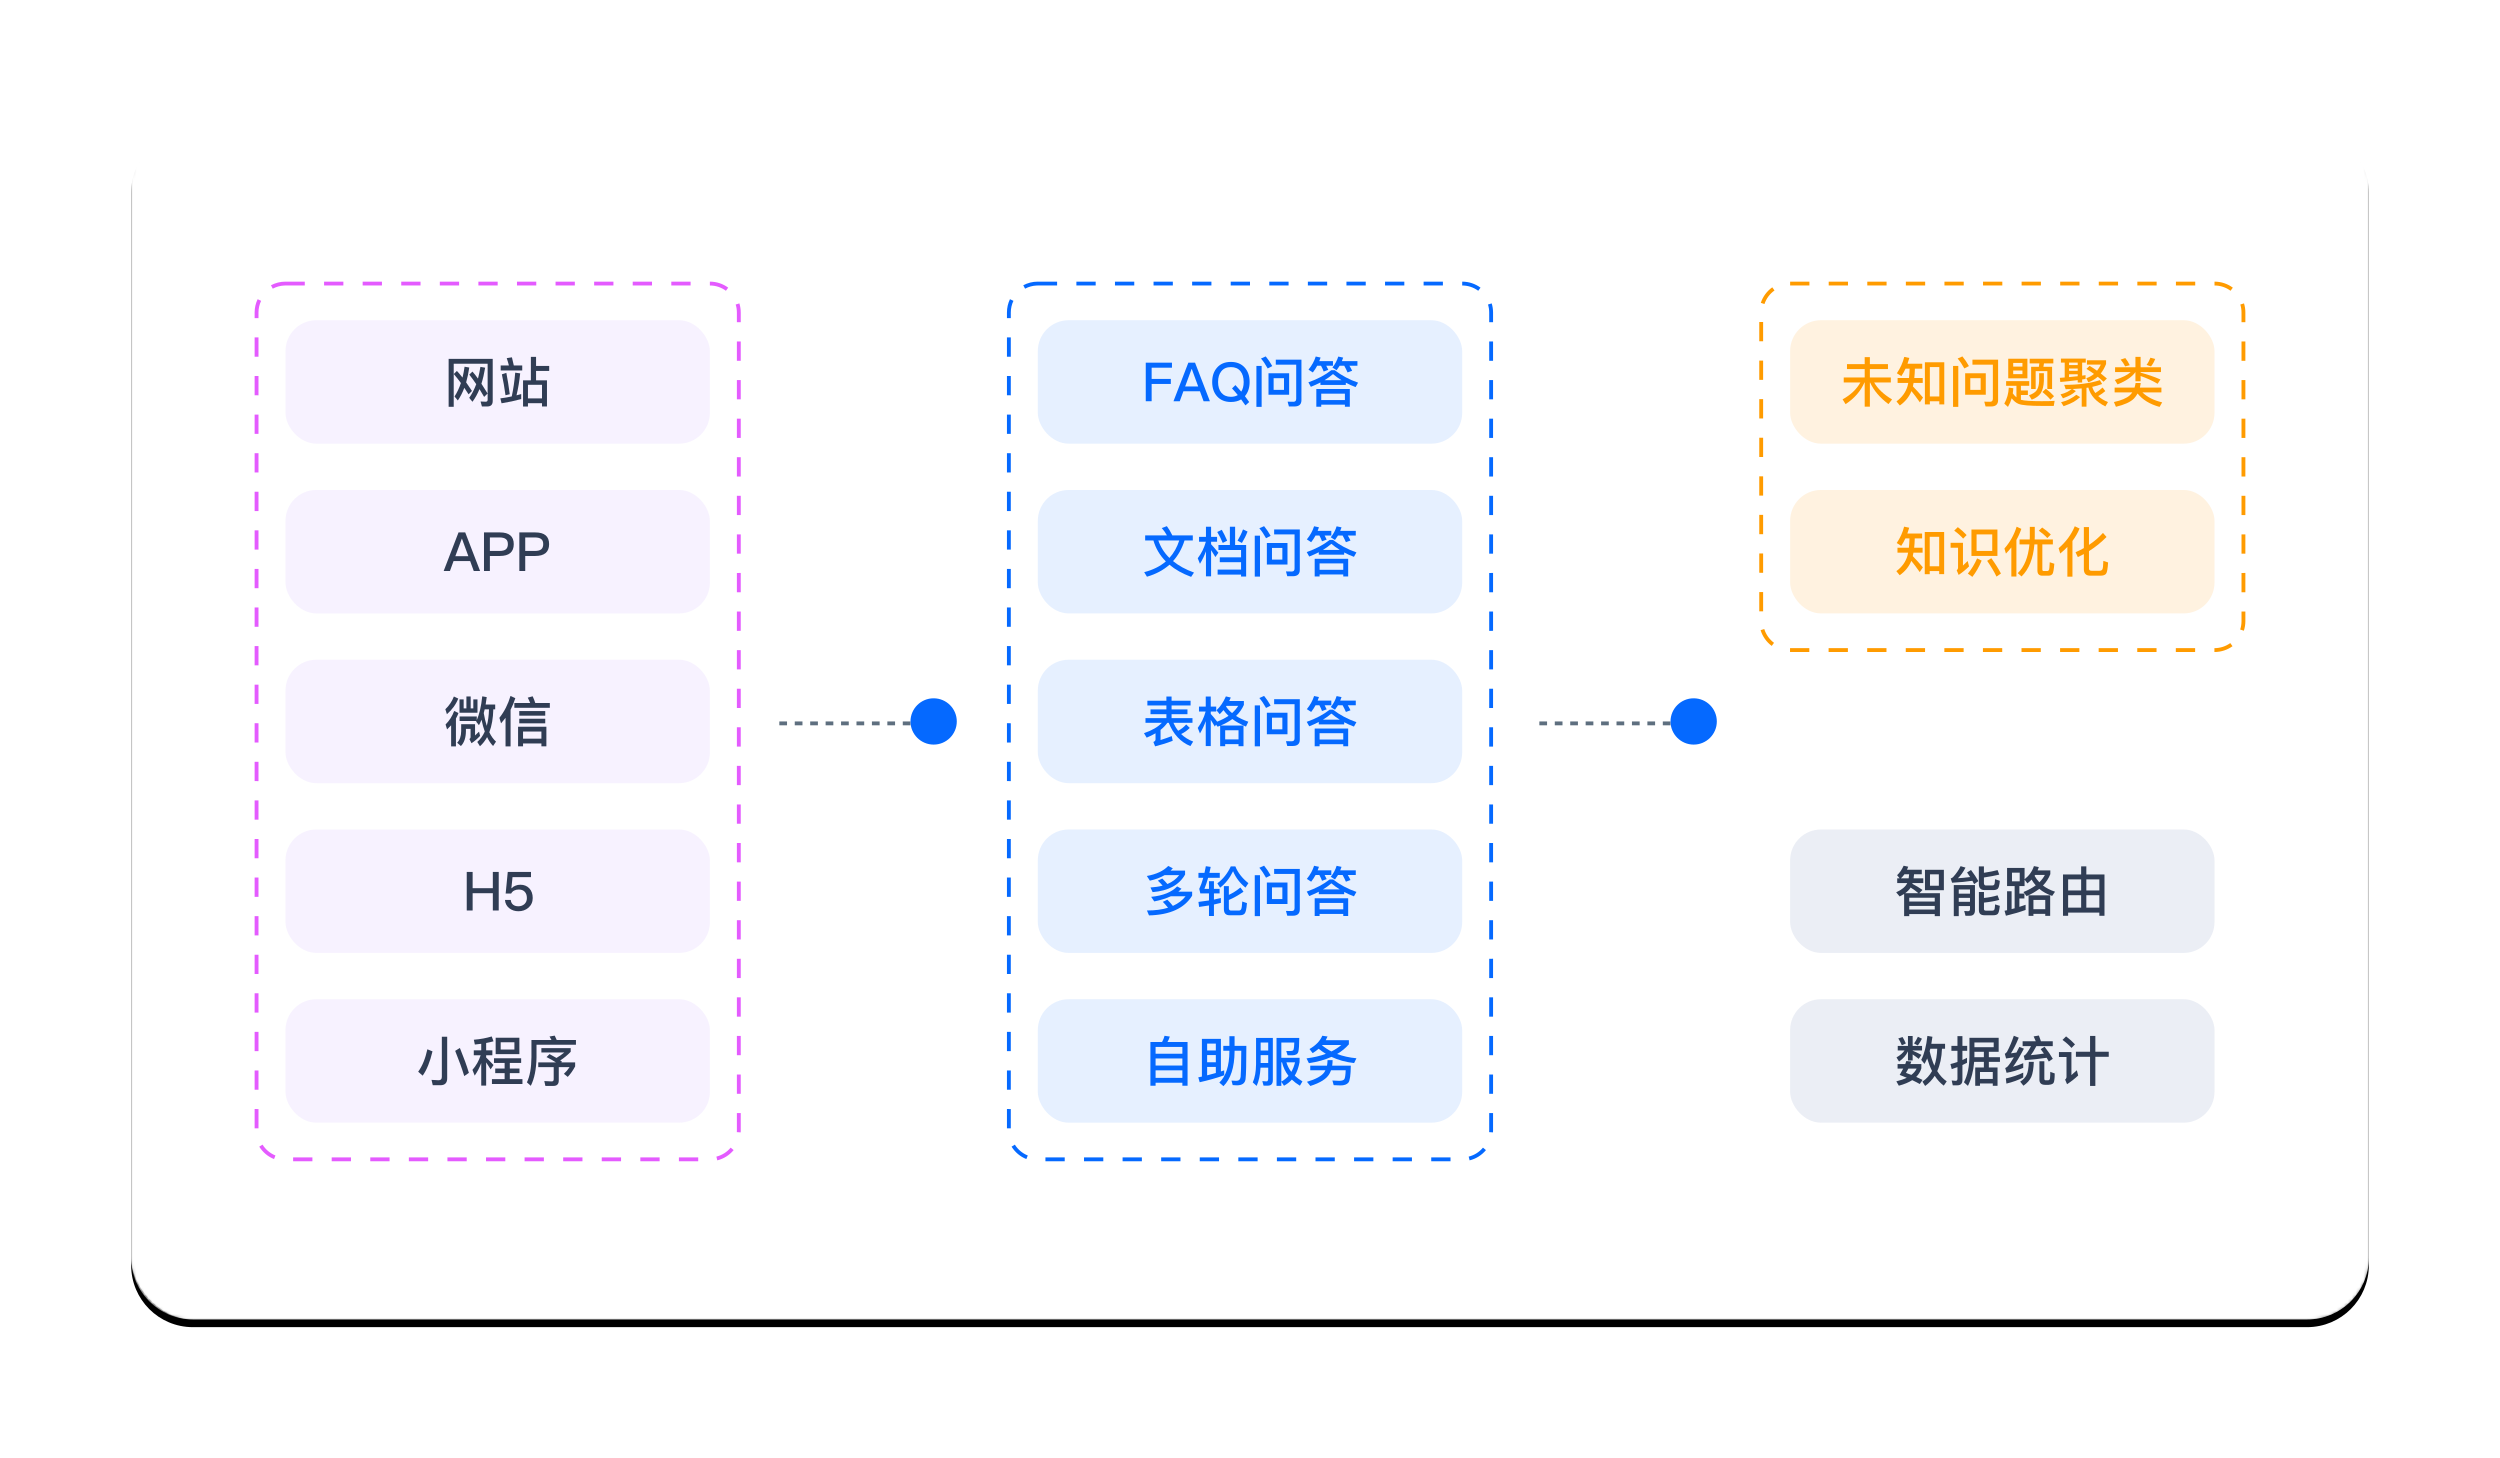 <?xml version="1.0" encoding="UTF-8"?>
<svg width="648px" height="378px" viewBox="0 0 648 378" version="1.1" xmlns="http://www.w3.org/2000/svg" xmlns:xlink="http://www.w3.org/1999/xlink">
    <title>编组 43</title>
    <defs>
        <path d="M16,0 L564,0 C572.837,0 580,7.163 580,16 L580,294 C580,302.837 572.837,310 564,310 L16,310 C7.163,310 0,302.837 0,294 L0,16 C0,7.163 7.163,0 16,0 Z" id="path-1"></path>
        <filter x="-9.0%" y="-16.1%" width="117.9%" height="133.5%" filterUnits="objectBoundingBox" id="filter-3">
            <feOffset dx="0" dy="2" in="SourceAlpha" result="shadowOffsetOuter1"></feOffset>
            <feGaussianBlur stdDeviation="17" in="shadowOffsetOuter1" result="shadowBlurOuter1"></feGaussianBlur>
            <feColorMatrix values="0 0 0 0 0.455   0 0 0 0 0.535   0 0 0 0 0.657  0 0 0 0.503 0" type="matrix" in="shadowBlurOuter1"></feColorMatrix>
        </filter>
        <filter x="-7.2%" y="-13.5%" width="114.5%" height="127.1%" filterUnits="objectBoundingBox" id="filter-4">
            <feGaussianBlur stdDeviation="14" in="SourceGraphic"></feGaussianBlur>
        </filter>
    </defs>
    <g id="产品页面" stroke="none" stroke-width="1" fill="none" fill-rule="evenodd">
        <g id="产品-文本机器人" transform="translate(-706, -1534)">
            <g id="编组-10" transform="translate(120, 1391)">
                <g id="编组-43" transform="translate(620, 175)">
                    <mask id="mask-2" fill="white">
                        <use xlink:href="#path-1"></use>
                    </mask>
                    <g id="蒙版" fill="black" fill-opacity="1">
                        <use filter="url(#filter-3)" xlink:href="#path-1"></use>
                    </g>
                    <path d="M564,0 C572.837,0 580,7.163 580,16 L580,294 C580,302.837 572.837,310 564,310 L16,310 C7.163,310 0,302.837 0,294 L0,16 C0,7.163 7.163,0 16,0 L564,0 Z M564,4 L16,4 C9.373,4 4,9.373 4,16 L4,294 C4,300.627 9.373,306 16,306 L564,306 C570.627,306 576,300.627 576,294 L576,16 C576,9.373 570.627,4 564,4 Z" id="蒙版" fill="#FFFFFF" fill-rule="nonzero" mask="url(#mask-2)"></path>
                    <rect id="矩形" fill="#FFFFFF" filter="url(#filter-4)" mask="url(#mask-2)" x="0" y="0" width="580" height="310" rx="16"></rect>
                    <g id="编组-35" mask="url(#mask-2)">
                        <g transform="translate(32, 41)">
                            <g id="编组-33" stroke-width="1" fill="none" fill-rule="evenodd" transform="translate(8, 10)">
                                <g id="编组-4">
                                    <rect id="矩形" fill="#F4EDFF" opacity="0.696" x="0" y="0" width="110" height="32" rx="8"></rect>
                                    <g id="网站" transform="translate(42.288, 9.506)" fill="#303D54" fill-rule="nonzero">
                                        <path d="M5.166,9.702 C4.774,9.067 4.405,8.507 4.06,8.022 C3.584,9.282 3.024,10.374 2.38,11.298 L1.526,10.262 C2.17,9.282 2.721,8.12 3.178,6.776 C2.637,6.029 2.021,5.25 1.33,4.438 L2.142,3.64 C2.534,4.051 3.019,4.625 3.598,5.362 C3.822,4.429 3.999,3.491 4.13,2.548 L5.348,2.758 C5.133,4.205 4.863,5.488 4.536,6.608 C5.012,7.28 5.516,8.022 6.048,8.834 L5.166,9.702 Z M9.198,10.374 C8.843,9.739 8.442,9.067 7.994,8.358 C7.471,9.627 6.865,10.719 6.174,11.634 L5.334,10.612 C6.053,9.595 6.659,8.414 7.154,7.07 C6.566,6.202 5.964,5.376 5.348,4.592 L6.174,3.808 C6.641,4.331 7.117,4.937 7.602,5.628 C7.854,4.685 8.064,3.673 8.232,2.59 L9.464,2.8 C9.212,4.321 8.89,5.707 8.498,6.958 C9.039,7.789 9.571,8.633 10.094,9.492 L9.198,10.374 Z M8.624,12.852 L8.274,11.564 L9.59,11.62 C9.935,11.62 10.108,11.457 10.108,11.13 L10.108,1.778 L1.316,1.778 L1.316,12.936 L0,12.936 L0,0.504 L11.424,0.504 L11.424,11.424 C11.424,12.376 10.957,12.852 10.024,12.852 L8.624,12.852 Z" id="形状"></path>
                                        <path d="M21.315,0 L22.659,0 L22.659,2.352 L26.061,2.352 L26.061,3.64 L22.659,3.64 L22.659,6.076 L25.487,6.076 L25.487,12.852 L24.199,12.852 L24.199,11.998 L20.559,11.998 L20.559,12.866 L19.285,12.866 L19.285,6.076 L21.315,6.076 L21.315,0 Z M20.559,10.766 L24.199,10.766 L24.199,7.238 L20.559,7.238 L20.559,10.766 Z M13.489,2.226 L15.617,2.226 C15.477,1.638 15.29,1.003 15.057,0.322 L16.401,0.112 C16.513,0.532 16.676,1.237 16.891,2.226 L19.075,2.226 L19.075,3.514 L13.489,3.514 L13.489,2.226 Z M14.959,4.144 C15.276,5.749 15.57,7.593 15.841,9.674 L14.735,9.94 C14.474,8.008 14.161,6.202 13.797,4.522 L14.959,4.144 Z M18.809,9.632 L18.809,10.934 C17.222,11.373 15.524,11.737 13.713,12.026 L13.405,10.752 C14.404,10.631 15.388,10.463 16.359,10.248 C16.77,8.353 17.068,6.3 17.255,4.088 L18.543,4.27 C18.338,6.305 18.02,8.204 17.591,9.968 L18.809,9.632 Z" id="形状"></path>
                                    </g>
                                </g>
                                <g id="编组-4" transform="translate(0, 44)">
                                    <rect id="矩形" fill="#F4EDFF" opacity="0.7" x="0" y="0" width="110" height="32" rx="8"></rect>
                                    <g id="APP" transform="translate(41, 11.004)" fill="#303D54" fill-rule="nonzero">
                                        <path d="M3.85,0 L5.586,0 L9.436,9.996 L7.798,9.996 L6.86,7.42 L2.562,7.42 L1.624,9.996 L0,9.996 L3.85,0 Z M3.024,6.16 L6.398,6.16 L4.746,1.638 L4.69,1.638 L3.024,6.16 Z" id="形状"></path>
                                        <path d="M10.451,0 L14.595,0 C16.975,0 18.165,1.013 18.165,3.038 C18.165,5.082 16.966,6.104 14.567,6.104 L11.977,6.104 L11.977,9.996 L10.451,9.996 L10.451,0 Z M11.977,1.302 L11.977,4.802 L14.469,4.802 C15.225,4.802 15.776,4.662 16.121,4.382 C16.466,4.093 16.639,3.645 16.639,3.038 C16.639,2.413 16.462,1.974 16.107,1.722 C15.762,1.442 15.216,1.302 14.469,1.302 L11.977,1.302 Z" id="形状"></path>
                                        <path d="M19.614,0 L23.758,0 C26.138,0 27.328,1.013 27.328,3.038 C27.328,5.082 26.129,6.104 23.73,6.104 L21.14,6.104 L21.14,9.996 L19.614,9.996 L19.614,0 Z M21.14,1.302 L21.14,4.802 L23.632,4.802 C24.388,4.802 24.939,4.662 25.284,4.382 C25.629,4.093 25.802,3.645 25.802,3.038 C25.802,2.413 25.625,1.974 25.27,1.722 C24.925,1.442 24.379,1.302 23.632,1.302 L21.14,1.302 Z" id="形状"></path>
                                    </g>
                                </g>
                                <g id="编组-4" transform="translate(0, 88)">
                                    <rect id="矩形" fill="#F4EDFF" opacity="0.7" x="0" y="0" width="110" height="32" rx="8"></rect>
                                    <g id="微信" transform="translate(41.434, 9.38)" fill="#303D54" fill-rule="nonzero">
                                        <path d="M10.192,3.486 L9.954,4.452 C10.15,5.656 10.411,6.762 10.738,7.77 C11.083,6.501 11.275,5.073 11.312,3.486 L10.192,3.486 Z M10.22,9.24 C9.884,8.316 9.604,7.294 9.38,6.174 C9.165,6.706 8.941,7.177 8.708,7.588 L7.98,6.664 L8.05,6.51 L3.696,6.51 L3.696,5.334 L8.148,5.334 L8.148,6.286 C8.839,4.69 9.31,2.632 9.562,0.112 L10.724,0.308 C10.621,1.148 10.528,1.792 10.444,2.24 L12.922,2.24 L12.922,3.486 L12.432,3.486 C12.376,5.791 12.031,7.77 11.396,9.422 C11.881,10.449 12.46,11.256 13.132,11.844 L12.376,12.978 C11.788,12.39 11.27,11.625 10.822,10.682 C10.327,11.597 9.711,12.385 8.974,13.048 L8.274,11.928 C9.077,11.247 9.725,10.351 10.22,9.24 Z M6.23,11.172 C6.398,11.079 6.501,10.934 6.538,10.738 L6.538,8.54 L5.334,8.54 L5.334,9.17 C5.306,10.878 4.872,12.152 4.032,12.992 L3.052,12.138 C3.733,11.457 4.083,10.467 4.102,9.17 L4.102,7.336 L7.7,7.336 L7.7,10.248 C8.148,9.837 8.493,9.506 8.736,9.254 L9.002,10.36 C8.283,11.135 7.541,11.769 6.776,12.264 L6.23,11.172 Z M5.46,0.14 L6.566,0.14 L6.566,3.234 L7.252,3.234 L7.252,0.896 L8.33,0.896 L8.33,4.354 L3.668,4.354 L3.668,0.896 L4.746,0.896 L4.746,3.234 L5.46,3.234 L5.46,0.14 Z M3.346,0.686 C2.758,2.189 1.778,3.542 0.406,4.746 L0,3.458 C1.008,2.497 1.745,1.395 2.212,0.154 L3.346,0.686 Z M3.402,4.438 C3.234,4.905 3.015,5.381 2.744,5.866 L2.744,13.09 L1.498,13.09 L1.498,7.616 C1.199,7.952 0.849,8.307 0.448,8.68 L0.056,7.406 C1.064,6.398 1.806,5.231 2.282,3.906 L3.402,4.438 Z" id="形状"></path>
                                        <path d="M15.603,5.684 C15.183,6.235 14.796,6.711 14.441,7.112 L14.007,5.684 C15.295,4.06 16.256,2.165 16.891,0 L18.137,0.588 C17.801,1.661 17.39,2.665 16.905,3.598 L16.905,13.09 L15.603,13.09 L15.603,5.684 Z M17.885,1.834 L21.987,1.834 C21.81,1.358 21.6,0.896 21.357,0.448 L22.631,0.098 C22.93,0.733 23.154,1.311 23.303,1.834 L27.083,1.834 L27.083,3.08 L17.885,3.08 L17.885,1.834 Z M19.159,3.934 L25.893,3.934 L25.893,5.124 L19.159,5.124 L19.159,3.934 Z M19.159,5.908 L25.893,5.908 L25.893,7.112 L19.159,7.112 L19.159,5.908 Z M26.187,7.994 L26.187,13.062 L24.899,13.062 L24.899,12.334 L20.139,12.334 L20.139,13.062 L18.851,13.062 L18.851,7.994 L26.187,7.994 Z M20.139,11.088 L24.899,11.088 L24.899,9.226 L20.139,9.226 L20.139,11.088 Z" id="形状"></path>
                                    </g>
                                </g>
                                <g id="编组-4" transform="translate(0, 132)">
                                    <rect id="矩形" fill="#F4EDFF" opacity="0.7" x="0" y="0" width="110" height="32" rx="8"></rect>
                                    <g id="H5" transform="translate(46.98, 11.004)" fill="#303D54" fill-rule="nonzero">
                                        <polygon id="路径" points="0 0 1.526 0 1.526 4.214 6.762 4.214 6.762 0 8.288 0 8.288 9.996 6.762 9.996 6.762 5.516 1.526 5.516 1.526 9.996 0 9.996"></polygon>
                                        <path d="M10.633,0 L16.653,0 L16.653,1.344 L11.865,1.344 L11.571,4.228 L11.613,4.228 C11.921,3.911 12.276,3.682 12.677,3.542 C13.032,3.393 13.442,3.318 13.909,3.318 C14.852,3.318 15.617,3.626 16.205,4.242 C16.802,4.867 17.101,5.712 17.101,6.776 C17.101,7.803 16.718,8.647 15.953,9.31 C15.244,9.898 14.39,10.192 13.391,10.192 C12.504,10.192 11.734,9.945 11.081,9.45 C10.372,8.918 9.98,8.185 9.905,7.252 L11.403,7.252 C11.459,7.821 11.678,8.246 12.061,8.526 C12.397,8.778 12.845,8.904 13.405,8.904 C14.012,8.904 14.53,8.713 14.959,8.33 C15.379,7.938 15.589,7.425 15.589,6.79 C15.589,6.09 15.407,5.544 15.043,5.152 C14.679,4.76 14.166,4.564 13.503,4.564 C13.046,4.564 12.658,4.643 12.341,4.802 C11.986,4.961 11.711,5.227 11.515,5.6 L10.087,5.6 L10.633,0 Z" id="路径"></path>
                                    </g>
                                </g>
                                <g id="编组-4" transform="translate(0, 176)">
                                    <rect id="矩形" fill="#F4EDFF" opacity="0.7" x="0" y="0" width="110" height="32" rx="8"></rect>
                                    <g id="小程序" transform="translate(34.392, 9.436)" fill="#303D54" fill-rule="nonzero">
                                        <path d="M3.78,12.852 L3.458,11.466 C4.214,11.531 4.825,11.564 5.292,11.564 C5.852,11.564 6.132,11.275 6.132,10.696 L6.132,0.294 L7.518,0.294 L7.518,11.046 C7.518,12.25 6.939,12.852 5.782,12.852 L3.78,12.852 Z M3.71,4.074 C3.066,6.809 2.217,8.909 1.162,10.374 L0,9.352 C1.073,7.887 1.867,5.95 2.38,3.542 L3.71,4.074 Z M10.808,3.192 C11.825,5.684 12.605,7.835 13.146,9.646 L11.942,10.486 C11.363,8.563 10.579,6.384 9.59,3.948 L10.808,3.192 Z" id="形状"></path>
                                        <path d="M20.083,0.546 L26.229,0.546 L26.229,4.788 L20.083,4.788 L20.083,0.546 Z M24.941,3.598 L24.941,1.722 L21.385,1.722 L21.385,3.598 L24.941,3.598 Z M19.649,5.866 L26.691,5.866 L26.691,7.07 L23.751,7.07 L23.751,8.526 L26.257,8.526 L26.257,9.716 L23.751,9.716 L23.751,11.27 L27.027,11.27 L27.027,12.53 L19.117,12.53 L19.117,11.27 L22.407,11.27 L22.407,9.716 L19.971,9.716 L19.971,8.526 L22.407,8.526 L22.407,7.07 L19.649,7.07 L19.649,5.866 Z M14.413,3.808 L16.345,3.808 L16.345,2.114 C15.692,2.198 15.141,2.263 14.693,2.31 L14.427,1.064 C16.116,0.924 17.661,0.639 19.061,0.21 L19.523,1.47 C18.963,1.629 18.328,1.773 17.619,1.904 L17.619,3.808 L19.229,3.808 L19.229,5.082 L17.619,5.082 L17.619,5.67 C18.151,6.174 18.786,6.823 19.523,7.616 L18.781,8.736 C18.268,7.905 17.88,7.303 17.619,6.93 L17.619,12.95 L16.345,12.95 L16.345,7.112 C15.888,8.325 15.323,9.408 14.651,10.36 L14.063,8.876 C15.034,7.775 15.743,6.51 16.191,5.082 L14.413,5.082 L14.413,3.808 Z" id="形状"></path>
                                        <path d="M35.392,0 C35.607,0.429 35.779,0.807 35.91,1.134 L40.894,1.134 L40.894,2.366 L30.674,2.366 L30.674,5.628 C30.618,8.708 30.123,11.167 29.19,13.006 L28.182,12.11 C28.938,10.551 29.33,8.391 29.358,5.628 L29.358,1.134 L34.552,1.134 C34.393,0.798 34.225,0.495 34.048,0.224 L35.392,0 Z M34.048,4.788 C34.823,5.189 35.42,5.521 35.84,5.782 C36.587,5.353 37.263,4.881 37.87,4.368 L31.934,4.368 L31.934,3.234 L39.536,3.234 L39.536,4.186 C38.659,5.091 37.753,5.838 36.82,6.426 L37.282,6.762 L37.1,6.944 L40.684,6.944 L40.684,7.98 C40.096,9.072 39.457,9.977 38.766,10.696 L37.772,9.898 C38.313,9.413 38.803,8.834 39.242,8.162 L36.442,8.162 L36.442,11.62 C36.442,12.563 35.98,13.034 35.056,13.034 L32.97,13.034 L32.69,11.774 C33.474,11.839 34.113,11.872 34.608,11.872 C34.953,11.872 35.126,11.685 35.126,11.312 L35.126,8.162 L31.122,8.162 L31.122,6.944 L35.714,6.944 C35.07,6.515 34.253,6.053 33.264,5.558 L34.048,4.788 Z" id="形状"></path>
                                    </g>
                                </g>
                            </g>
                            <g id="编组-24" stroke-width="1" fill="none" fill-rule="evenodd" transform="translate(398, 10)">
                                <g id="编组-4">
                                    <rect id="矩形" fill="#FFF2E0" x="0" y="0" width="110" height="32" rx="8"></rect>
                                    <g id="未知问题聚类" transform="translate(13.602, 9.38)" fill="#FF9B00" fill-rule="nonzero">
                                        <path d="M5.726,0.196 L7.07,0.196 L7.07,2.002 L11.76,2.002 L11.76,3.29 L7.07,3.29 L7.07,5.46 L12.502,5.46 L12.502,6.748 L8.176,6.748 C9.1,8.381 10.649,9.851 12.824,11.158 L11.886,12.362 C9.637,10.682 8.05,8.811 7.126,6.748 L7.07,6.748 L7.07,13.02 L5.726,13.02 L5.726,6.748 L5.67,6.748 C4.681,9.016 3.047,10.892 0.77,12.376 L0,11.13 C2.091,9.982 3.631,8.521 4.62,6.748 L0.294,6.748 L0.294,5.46 L5.726,5.46 L5.726,3.29 L1.134,3.29 L1.134,2.002 L5.726,2.002 L5.726,0.196 Z" id="路径"></path>
                                        <path d="M26.355,1.512 L26.355,12.432 L25.067,12.432 L25.067,11.634 L22.617,11.634 L22.617,12.446 L21.329,12.446 L21.329,1.512 L26.355,1.512 Z M22.617,10.388 L25.067,10.388 L25.067,2.758 L22.617,2.758 L22.617,10.388 Z M16.303,3.178 C15.995,3.859 15.636,4.503 15.225,5.11 L14.063,4.368 C14.968,3.043 15.608,1.629 15.981,0.126 L17.297,0.406 C17.194,0.798 17.036,1.297 16.821,1.904 L20.643,1.904 L20.643,3.178 L18.739,3.178 C18.711,4.167 18.66,4.975 18.585,5.6 L20.769,5.6 L20.769,6.874 L18.403,6.874 L18.221,7.77 C19.042,8.601 19.915,9.567 20.839,10.668 L20.027,11.9 C19.159,10.668 18.431,9.702 17.843,9.002 C17.246,10.486 16.242,11.727 14.833,12.726 L13.965,11.662 C15.421,10.589 16.378,9.268 16.835,7.7 L17.017,6.874 L14.259,6.874 L14.259,5.6 L17.213,5.6 C17.288,4.975 17.339,4.167 17.367,3.178 L16.303,3.178 Z" id="形状"></path>
                                        <path d="M37.058,12.978 L36.722,11.732 L38.22,11.76 C38.705,11.76 38.948,11.499 38.948,10.976 L38.948,2.142 L33.656,2.142 L33.656,0.854 L40.306,0.854 L40.306,11.326 C40.306,12.427 39.699,12.978 38.486,12.978 L37.058,12.978 Z M28.63,2.464 L29.988,2.464 L29.988,13.076 L28.63,13.076 L28.63,2.464 Z M31.766,4.368 L37.114,4.368 L37.114,9.94 L31.766,9.94 L31.766,4.368 Z M35.784,8.666 L35.784,5.642 L33.096,5.642 L33.096,8.666 L35.784,8.666 Z M31.052,0 C31.659,0.728 32.223,1.563 32.746,2.506 L31.556,3.122 C31.024,2.142 30.445,1.283 29.82,0.546 L31.052,0 Z" id="形状"></path>
                                        <path d="M51.583,11.606 C53.095,11.606 54.22,11.578 54.957,11.522 L54.733,12.838 L51.891,12.838 C48.55,12.838 46.454,12.661 45.605,12.306 C44.942,12.035 44.35,11.55 43.827,10.85 C43.594,11.653 43.272,12.399 42.861,13.09 L41.909,12.236 C42.618,10.995 43.006,9.613 43.071,8.092 L44.247,8.246 C44.219,8.759 44.172,9.203 44.107,9.576 C44.378,9.968 44.695,10.313 45.059,10.612 L45.059,7.616 L42.385,7.616 L42.385,6.412 L48.377,6.412 L48.377,7.616 L46.221,7.616 L46.221,8.82 L48.027,8.82 L48.027,9.996 L46.221,9.996 L46.221,11.242 L46.277,11.256 C47.061,11.489 48.83,11.606 51.583,11.606 Z M42.931,0.602 L47.901,0.602 L47.901,5.684 L42.931,5.684 L42.931,0.602 Z M46.613,4.592 L46.613,3.654 L44.219,3.654 L44.219,4.592 L46.613,4.592 Z M44.219,2.646 L46.613,2.646 L46.613,1.694 L44.219,1.694 L44.219,2.646 Z M48.489,0.602 L54.621,0.602 L54.621,1.806 L52.199,1.806 C52.171,2.039 52.12,2.333 52.045,2.688 L54.299,2.688 L54.299,8.442 L53.067,8.442 L53.067,3.822 L50.043,3.822 L50.043,8.442 L48.867,8.442 L48.867,2.688 L50.869,2.688 C50.925,2.389 50.967,2.095 50.995,1.806 L48.489,1.806 L48.489,0.602 Z M52.689,8.386 C53.501,8.993 54.206,9.632 54.803,10.304 L53.879,11.228 C53.347,10.575 52.652,9.907 51.793,9.226 L52.689,8.386 Z M50.939,4.354 L52.171,4.354 L52.171,6.37 C52.115,7.686 51.849,8.736 51.373,9.52 C50.878,10.257 50.094,10.822 49.021,11.214 L48.307,10.08 C49.315,9.716 50.001,9.254 50.365,8.694 C50.72,8.097 50.911,7.322 50.939,6.37 L50.939,4.354 Z" id="形状"></path>
                                        <path d="M61.978,8.302 C61.129,8.377 60.335,8.428 59.598,8.456 L60.466,8.988 C60.027,9.399 59.57,9.735 59.094,9.996 C58.59,10.267 57.932,10.556 57.12,10.864 L56.49,9.842 C57.097,9.693 57.675,9.483 58.226,9.212 C58.665,8.979 59.047,8.731 59.374,8.47 C58.683,8.489 58.165,8.498 57.82,8.498 L57.442,7.378 C61.101,7.378 64.181,6.972 66.682,6.16 L67.27,7.154 C66.458,7.462 65.604,7.709 64.708,7.896 C64.876,8.484 65.147,9.016 65.52,9.492 C66.276,9.025 66.897,8.549 67.382,8.064 L68.096,8.988 C67.62,9.417 67.004,9.851 66.248,10.29 C66.911,10.897 67.755,11.415 68.782,11.844 L68.11,12.964 C65.702,11.76 64.232,10.131 63.7,8.078 L63.21,8.148 L63.21,13.034 L61.978,13.034 L61.978,8.302 Z M56.588,0.574 L63.028,0.574 L63.028,1.61 L62.09,1.61 L62.09,4.984 L62.972,4.858 L62.972,5.838 L62.09,5.978 L62.09,6.776 L60.942,6.776 L60.942,6.146 C59.439,6.342 57.937,6.505 56.434,6.636 L56.308,5.558 L57.568,5.46 L57.568,1.61 L56.588,1.61 L56.588,0.574 Z M58.702,5.362 C59.635,5.278 60.382,5.203 60.942,5.138 L60.942,4.634 L58.702,4.634 L58.702,5.362 Z M58.702,3.738 L60.942,3.738 L60.942,3.136 L58.702,3.136 L58.702,3.738 Z M58.702,2.24 L60.942,2.24 L60.942,1.61 L58.702,1.61 L58.702,2.24 Z M64.022,2.45 C64.722,2.87 65.366,3.29 65.954,3.71 C66.355,3.187 66.682,2.66 66.934,2.128 L63.336,2.128 L63.336,1.008 L68.292,1.008 L68.292,1.974 C67.919,2.907 67.461,3.724 66.92,4.424 C67.536,4.9 68.063,5.334 68.502,5.726 L67.634,6.58 C67.149,6.113 66.649,5.679 66.136,5.278 C65.408,5.922 64.591,6.398 63.686,6.706 L63.168,5.642 C63.924,5.399 64.587,5.031 65.156,4.536 C64.521,4.079 63.873,3.645 63.21,3.234 L64.022,2.45 Z M61.572,10.556 C61.003,11.06 60.415,11.485 59.808,11.83 C59.248,12.147 58.403,12.507 57.274,12.908 L56.63,11.872 C57.461,11.676 58.221,11.396 58.912,11.032 C59.547,10.696 60.102,10.337 60.578,9.954 L61.572,10.556 Z" id="形状"></path>
                                        <path d="M70.623,2.814 L75.901,2.814 L75.901,0.126 L77.245,0.126 L77.245,2.814 L82.523,2.814 L82.523,4.06 L77.245,4.06 L77.245,4.214 C79.093,4.699 80.806,5.287 82.383,5.978 L81.655,7.098 C80.218,6.258 78.748,5.586 77.245,5.082 L77.245,6.44 L75.901,6.44 L75.901,4.06 C75.042,5.292 73.498,6.356 71.267,7.252 L70.553,6.104 C72.494,5.488 73.866,4.807 74.669,4.06 L70.623,4.06 L70.623,2.814 Z M70.511,8.078 L75.677,8.078 C75.808,7.639 75.896,7.243 75.943,6.888 L77.287,6.888 C77.24,7.233 77.166,7.63 77.063,8.078 L82.635,8.078 L82.635,9.324 L77.707,9.324 C78.976,10.547 80.684,11.41 82.831,11.914 L82.159,13.09 C79.648,12.399 77.749,11.242 76.461,9.618 C76.209,10.085 75.892,10.523 75.509,10.934 C74.622,11.821 73.068,12.53 70.847,13.062 L70.329,11.83 C72.214,11.419 73.577,10.845 74.417,10.108 C74.66,9.875 74.884,9.613 75.089,9.324 L70.511,9.324 L70.511,8.078 Z M81.025,0.658 C80.745,1.395 80.381,2.044 79.933,2.604 L78.785,2.198 C79.168,1.703 79.504,1.083 79.793,0.336 L81.025,0.658 Z M73.283,0.434 C73.731,0.994 74.114,1.61 74.431,2.282 L73.241,2.59 C72.933,1.974 72.541,1.386 72.065,0.826 L73.283,0.434 Z" id="形状"></path>
                                    </g>
                                </g>
                                <g id="编组-4" transform="translate(0, 44)">
                                    <rect id="矩形" fill="#FFF2E0" x="0" y="0" width="110" height="32" rx="8"></rect>
                                    <g id="知识优化" transform="translate(27.532, 9.408)" fill="#FF9B00" fill-rule="nonzero">
                                        <path d="M12.39,1.484 L12.39,12.404 L11.102,12.404 L11.102,11.606 L8.652,11.606 L8.652,12.418 L7.364,12.418 L7.364,1.484 L12.39,1.484 Z M8.652,10.36 L11.102,10.36 L11.102,2.73 L8.652,2.73 L8.652,10.36 Z M2.338,3.15 C2.03,3.831 1.671,4.475 1.26,5.082 L0.098,4.34 C1.003,3.015 1.643,1.601 2.016,0.098 L3.332,0.378 C3.229,0.77 3.071,1.269 2.856,1.876 L6.678,1.876 L6.678,3.15 L4.774,3.15 C4.746,4.139 4.695,4.947 4.62,5.572 L6.804,5.572 L6.804,6.846 L4.438,6.846 L4.256,7.742 C5.077,8.573 5.95,9.539 6.874,10.64 L6.062,11.872 C5.194,10.64 4.466,9.674 3.878,8.974 C3.281,10.458 2.277,11.699 0.868,12.698 L0,11.634 C1.456,10.561 2.413,9.24 2.87,7.672 L3.052,6.846 L0.294,6.846 L0.294,5.572 L3.248,5.572 C3.323,4.947 3.374,4.139 3.402,3.15 L2.338,3.15 Z" id="形状"></path>
                                        <path d="M19.467,0.84 L26.201,0.84 L26.201,7.686 L19.467,7.686 L19.467,0.84 Z M24.857,6.398 L24.857,2.114 L20.797,2.114 L20.797,6.398 L24.857,6.398 Z M15.939,0.224 C16.816,0.896 17.577,1.582 18.221,2.282 L17.311,3.206 C16.742,2.534 15.972,1.843 15.001,1.134 L15.939,0.224 Z M14.063,4.284 L17.269,4.284 L17.269,10.178 C17.652,9.823 18.058,9.431 18.487,9.002 L18.851,10.402 C18.02,11.223 17.12,11.961 16.149,12.614 L15.645,11.41 C15.878,11.205 15.995,10.971 15.995,10.71 L15.995,5.558 L14.063,5.558 L14.063,4.284 Z M22.113,8.904 C21.46,10.491 20.657,11.895 19.705,13.118 L18.529,12.264 C19.462,11.172 20.265,9.861 20.937,8.33 L22.113,8.904 Z M24.619,8.274 C25.683,9.758 26.514,11.083 27.111,12.25 L25.963,13.048 C25.394,11.853 24.586,10.491 23.541,8.96 L24.619,8.274 Z" id="形状"></path>
                                        <path d="M29.806,5.488 C29.358,6.067 28.891,6.599 28.406,7.084 L28.014,5.768 C29.461,4.125 30.515,2.24 31.178,0.112 L32.396,0.672 C32.06,1.689 31.635,2.646 31.122,3.542 L31.122,13.034 L29.806,13.034 L29.806,5.488 Z M31.934,3.416 L34.566,3.416 C34.585,3.099 34.594,2.87 34.594,2.73 L34.594,0.154 L35.882,0.154 L35.882,2.73 C35.882,2.889 35.873,3.117 35.854,3.416 L40.572,3.416 L40.572,4.704 L37.842,4.704 L37.842,11.228 C37.842,11.471 37.963,11.592 38.206,11.592 L39.186,11.592 C39.298,11.592 39.415,11.517 39.536,11.368 C39.639,11.209 39.713,10.528 39.76,9.324 L40.95,9.716 C40.829,11.219 40.665,12.105 40.46,12.376 C40.236,12.637 39.919,12.782 39.508,12.81 L37.842,12.81 C36.993,12.81 36.568,12.362 36.568,11.466 L36.568,4.704 L35.784,4.704 C35.476,8.381 34.365,11.149 32.452,13.006 L31.472,12.152 C33.18,10.5 34.188,8.017 34.496,4.704 L31.934,4.704 L31.934,3.416 Z M37.8,0.322 C38.687,0.919 39.433,1.526 40.04,2.142 L39.13,3.066 C38.579,2.441 37.847,1.801 36.932,1.148 L37.8,0.322 Z" id="形状"></path>
                                        <path d="M47.495,0.588 C47.019,1.736 46.403,2.809 45.647,3.808 L45.647,13.062 L44.331,13.062 L44.331,5.362 C43.818,5.903 43.202,6.473 42.483,7.07 L42.063,5.684 C43.958,4.06 45.353,2.165 46.249,0 L47.495,0.588 Z M50.281,12.81 C49.161,12.81 48.601,12.25 48.601,11.13 L48.601,7.21 C48.013,7.518 47.495,7.779 47.047,7.994 L46.445,6.734 C47.304,6.351 48.022,5.992 48.601,5.656 L48.601,0.21 L49.931,0.21 L49.931,4.83 C51.322,3.906 52.53,2.87 53.557,1.722 L54.481,2.772 C53.118,4.172 51.602,5.395 49.931,6.44 L49.931,10.948 C49.931,11.34 50.155,11.536 50.603,11.536 L52.675,11.536 C52.992,11.536 53.23,11.429 53.389,11.214 C53.538,10.99 53.627,10.243 53.655,8.974 L54.887,9.38 C54.794,10.985 54.616,11.961 54.355,12.306 C54.094,12.642 53.608,12.81 52.899,12.81 L50.281,12.81 Z" id="形状"></path>
                                    </g>
                                </g>
                                <g id="编组-4" transform="translate(0, 132)">
                                    <rect id="矩形" fill="#E3E7F1" opacity="0.7" x="0" y="0" width="110" height="32" rx="8"></rect>
                                    <g id="智能路由" transform="translate(27.49, 9.394)" fill="#303D54" fill-rule="nonzero">
                                        <path d="M2.142,2.212 C1.853,2.623 1.545,2.977 1.218,3.276 L3.234,3.276 C3.29,2.921 3.332,2.567 3.36,2.212 L2.142,2.212 Z M2.87,4.494 L0.266,4.494 L0.266,3.276 L0.896,3.276 L0.238,2.45 C0.901,1.862 1.465,1.045 1.932,0 L3.122,0.252 C3.057,0.439 2.949,0.7 2.8,1.036 L6.636,1.036 L6.636,2.212 L4.634,2.212 C4.597,2.679 4.559,3.033 4.522,3.276 L7.028,3.276 L7.028,4.494 L4.242,4.494 L4.186,4.69 C5.194,5.203 6.071,5.735 6.818,6.286 L5.992,7.126 L11.34,7.126 L11.34,13.076 L9.996,13.076 L9.996,12.53 L3.388,12.53 L3.388,13.076 L2.058,13.076 L2.058,7.322 C1.601,7.602 1.213,7.817 0.896,7.966 L0,6.888 C1.447,6.244 2.394,5.465 2.842,4.55 L2.87,4.494 Z M3.388,11.354 L9.996,11.354 L9.996,10.43 L3.388,10.43 L3.388,11.354 Z M3.388,9.282 L9.996,9.282 L9.996,8.302 L3.388,8.302 L3.388,9.282 Z M5.754,7.126 C5.203,6.631 4.536,6.141 3.752,5.656 C3.416,6.179 2.945,6.669 2.338,7.126 L5.754,7.126 Z M7.462,1.05 L12.362,1.05 L12.362,6.342 L7.462,6.342 L7.462,1.05 Z M11.06,5.18 L11.06,2.226 L8.764,2.226 L8.764,5.18 L11.06,5.18 Z" id="形状"></path>
                                        <path d="M16.219,8.33 L16.219,9.352 L19.131,9.352 L19.131,8.33 L16.219,8.33 Z M19.131,7.238 L19.131,6.16 L16.219,6.16 L16.219,7.238 L19.131,7.238 Z M16.219,10.458 L16.219,13.076 L14.931,13.076 L14.931,5.012 L20.419,5.012 L20.419,11.522 C20.419,12.493 19.966,12.978 19.061,12.978 L17.955,12.978 L17.633,11.732 L18.627,11.788 C18.963,11.788 19.131,11.606 19.131,11.242 L19.131,10.458 L16.219,10.458 Z M22.897,6.314 C21.917,6.314 21.427,5.777 21.427,4.704 L21.427,0.168 L22.743,0.168 L22.743,1.834 C24.264,1.601 25.445,1.367 26.285,1.134 L26.719,2.31 C25.524,2.59 24.199,2.837 22.743,3.052 L22.743,4.424 C22.743,4.891 22.916,5.124 23.261,5.124 L24.927,5.124 C25.151,5.124 25.31,5.054 25.403,4.914 C25.524,4.727 25.599,4.256 25.627,3.5 L26.873,3.906 C26.761,5.063 26.574,5.759 26.313,5.992 C26.052,6.207 25.674,6.314 25.179,6.314 L22.897,6.314 Z M22.757,11.256 C22.757,11.517 22.92,11.648 23.247,11.648 L24.927,11.648 C25.142,11.648 25.3,11.583 25.403,11.452 C25.524,11.275 25.604,10.799 25.641,10.024 L26.859,10.402 C26.747,11.578 26.56,12.283 26.299,12.516 C26.056,12.731 25.683,12.838 25.179,12.838 L22.883,12.838 C21.922,12.838 21.441,12.404 21.441,11.536 L21.441,6.818 L22.757,6.818 L22.757,8.358 C24.026,8.227 25.202,7.999 26.285,7.672 L26.719,8.862 C25.543,9.179 24.222,9.413 22.757,9.562 L22.757,11.256 Z M19.397,1.106 C20.2,2.179 20.834,3.141 21.301,3.99 L20.209,4.774 C20.05,4.457 19.896,4.167 19.747,3.906 C18.291,4.13 16.541,4.298 14.497,4.41 L14.133,3.304 C14.366,3.22 14.567,3.108 14.735,2.968 C15.603,2.007 16.256,1.055 16.695,0.112 L17.969,0.49 C17.39,1.619 16.732,2.539 15.995,3.248 C16.844,3.201 17.904,3.099 19.173,2.94 C18.968,2.613 18.702,2.217 18.375,1.75 L19.397,1.106 Z" id="形状"></path>
                                        <path d="M28.742,0.574 L33.278,0.574 L33.278,3.5 C34.473,2.567 35.28,1.433 35.7,0.098 L36.974,0.35 C36.89,0.602 36.783,0.891 36.652,1.218 L39.956,1.218 L39.956,2.184 C39.517,3.295 38.883,4.279 38.052,5.138 C38.911,5.801 39.951,6.333 41.174,6.734 L40.432,7.826 C39.116,7.378 38.001,6.767 37.086,5.992 C36.171,6.711 35.075,7.341 33.796,7.882 L32.984,6.818 C34.216,6.323 35.28,5.749 36.176,5.096 C35.765,4.629 35.406,4.13 35.098,3.598 C34.799,3.906 34.44,4.233 34.02,4.578 L33.278,3.612 L33.278,5.278 L31.934,5.278 L31.934,7.224 L33.236,7.224 L33.236,8.484 L31.934,8.484 L31.934,10.668 C32.587,10.453 33.124,10.271 33.544,10.122 L33.544,11.466 C32.023,12.017 30.324,12.516 28.448,12.964 L28.084,11.676 L28.742,11.536 L28.742,6.622 L29.918,6.622 L29.918,11.242 L30.702,11.032 L30.702,5.278 L28.742,5.278 L28.742,0.574 Z M35.868,2.618 C36.213,3.225 36.629,3.785 37.114,4.298 C37.711,3.701 38.187,3.066 38.542,2.394 L36.036,2.394 C35.999,2.45 35.943,2.525 35.868,2.618 Z M32.018,4.046 L32.018,1.806 L30.016,1.806 L30.016,4.046 L32.018,4.046 Z M39.914,7.672 L39.914,13.006 L38.64,13.006 L38.64,12.474 L35.574,12.474 L35.574,13.006 L34.314,13.006 L34.314,7.672 L39.914,7.672 Z M35.574,11.27 L38.64,11.27 L38.64,8.876 L35.574,8.876 L35.574,11.27 Z" id="形状"></path>
                                        <path d="M53.991,2.268 L53.991,12.978 L52.661,12.978 L52.661,12.152 L44.569,12.152 L44.569,12.978 L43.239,12.978 L43.239,2.268 L47.943,2.268 L47.943,0.168 L49.287,0.168 L49.287,2.268 L53.991,2.268 Z M44.569,10.864 L47.943,10.864 L47.943,7.644 L44.569,7.644 L44.569,10.864 Z M49.287,10.864 L52.661,10.864 L52.661,7.644 L49.287,7.644 L49.287,10.864 Z M44.569,6.412 L47.943,6.412 L47.943,3.542 L44.569,3.542 L44.569,6.412 Z M49.287,3.542 L49.287,6.412 L52.661,6.412 L52.661,3.542 L49.287,3.542 Z" id="形状"></path>
                                    </g>
                                </g>
                                <g id="编组-4" transform="translate(0, 176)">
                                    <rect id="矩形" fill="#E3E7F1" opacity="0.7" x="0" y="0" width="110" height="32" rx="8"></rect>
                                    <g id="数据统计" transform="translate(27.532, 9.408)" fill="#303D54" fill-rule="nonzero">
                                        <path d="M8.806,3.416 L8.638,4.046 C8.965,5.483 9.371,6.743 9.856,7.826 C10.295,6.585 10.542,5.115 10.598,3.416 L8.806,3.416 Z M9.254,9.198 C8.769,8.237 8.349,7.149 7.994,5.936 C7.742,6.524 7.509,6.995 7.294,7.35 L6.454,6.314 C7.238,4.774 7.77,2.702 8.05,0.098 L9.352,0.322 C9.249,1.097 9.156,1.703 9.072,2.142 L12.628,2.142 L12.628,3.416 L11.83,3.416 C11.746,5.693 11.335,7.63 10.598,9.226 C11.307,10.374 12.129,11.256 13.062,11.872 L12.292,12.992 C11.405,12.348 10.626,11.499 9.954,10.444 C9.273,11.499 8.442,12.376 7.462,13.076 L6.762,11.942 C7.807,11.242 8.638,10.327 9.254,9.198 Z M2.59,6.608 L3.878,6.748 L3.64,7.392 L6.482,7.392 L6.482,8.512 C6.23,9.352 5.787,10.089 5.152,10.724 C5.833,11.032 6.379,11.293 6.79,11.508 L6.076,12.572 C5.544,12.264 4.891,11.928 4.116,11.564 C3.211,12.152 2.053,12.633 0.644,13.006 L0,11.872 C1.045,11.62 1.946,11.312 2.702,10.948 C2.263,10.761 1.652,10.514 0.868,10.206 C1.223,9.618 1.526,9.077 1.778,8.582 L0.322,8.582 L0.322,7.392 L2.31,7.392 L2.59,6.608 Z M3.892,10.206 C4.499,9.739 4.951,9.198 5.25,8.582 L3.122,8.582 C2.935,8.955 2.725,9.324 2.492,9.688 C3.024,9.875 3.491,10.047 3.892,10.206 Z M1.61,0.392 C1.909,0.877 2.193,1.433 2.464,2.058 L1.428,2.534 C1.139,1.834 0.831,1.241 0.504,0.756 L1.61,0.392 Z M6.636,0.826 C6.347,1.442 5.992,2.025 5.572,2.576 L4.592,2.058 C4.975,1.517 5.306,0.938 5.586,0.322 L6.636,0.826 Z M0.364,2.702 L3.01,2.702 L3.01,0.126 L4.228,0.126 L4.228,2.702 L6.664,2.702 L6.664,3.864 L4.228,3.864 L4.228,3.934 C4.928,4.223 5.684,4.583 6.496,5.012 L5.796,6.062 C5.133,5.53 4.611,5.143 4.228,4.9 L4.228,6.468 L3.01,6.468 L3.01,4.102 C2.553,5.11 1.783,5.992 0.7,6.748 L0.042,5.67 C1.003,5.119 1.699,4.517 2.128,3.864 L0.364,3.864 L0.364,2.702 Z" id="形状"></path>
                                        <path d="M14.623,12.908 L14.343,11.648 C14.754,11.713 15.094,11.746 15.365,11.746 C15.682,11.746 15.841,11.559 15.841,11.186 L15.841,8.19 C15.505,8.311 15.01,8.484 14.357,8.708 L14.021,7.392 C14.581,7.261 15.188,7.084 15.841,6.86 L15.841,3.962 L14.273,3.962 L14.273,2.688 L15.841,2.688 L15.841,0.154 L17.129,0.154 L17.129,2.688 L18.361,2.688 L18.361,3.962 L17.129,3.962 L17.129,6.356 C17.596,6.141 17.992,5.945 18.319,5.768 L18.319,7.07 L17.129,7.644 L17.129,11.522 C17.129,12.446 16.69,12.908 15.813,12.908 L14.623,12.908 Z M20.167,6.832 C19.98,9.193 19.444,11.265 18.557,13.048 L17.521,12.124 C18.464,10.313 18.94,7.989 18.949,5.152 L18.949,0.588 L26.523,0.588 L26.523,4.214 L23.975,4.214 L23.975,5.614 L26.859,5.614 L26.859,6.832 L23.975,6.832 L23.975,8.274 L26.229,8.274 L26.229,13.034 L24.997,13.034 L24.997,12.432 L21.679,12.432 L21.679,13.034 L20.447,13.034 L20.447,8.274 L22.687,8.274 L22.687,6.832 L20.167,6.832 Z M22.687,4.214 L20.237,4.214 L20.237,5.376 L20.223,5.614 L22.687,5.614 L22.687,4.214 Z M21.679,11.256 L24.997,11.256 L24.997,9.45 L21.679,9.45 L21.679,11.256 Z M25.235,1.806 L20.237,1.806 L20.237,3.024 L25.235,3.024 L25.235,1.806 Z" id="形状"></path>
                                        <path d="M32.886,10.892 C31.579,11.555 30.128,12.077 28.532,12.46 L28.378,11.13 C30.105,10.747 31.607,10.243 32.886,9.618 L32.886,10.892 Z M31.724,0.56 C31.043,2.24 30.371,3.593 29.708,4.62 C30.184,4.564 30.66,4.494 31.136,4.41 C31.407,3.906 31.654,3.421 31.878,2.954 L33.068,3.402 C31.939,5.549 30.996,7.117 30.24,8.106 C31.136,7.863 32.018,7.551 32.886,7.168 L32.886,8.386 C31.393,9.011 29.955,9.436 28.574,9.66 L28.224,8.428 C28.467,8.316 28.667,8.185 28.826,8.036 C29.265,7.569 29.811,6.771 30.464,5.642 C29.96,5.726 29.288,5.829 28.448,5.95 L28.112,4.732 C28.317,4.648 28.509,4.475 28.686,4.214 C29.358,2.963 29.946,1.577 30.45,0.056 L31.724,0.56 Z M33.012,5.222 C33.105,5.194 33.194,5.161 33.278,5.124 C33.698,4.816 34.239,4.027 34.902,2.758 L32.732,2.758 L32.732,1.484 L36.134,1.484 C35.966,1.036 35.784,0.616 35.588,0.224 L36.946,0 C37.151,0.513 37.329,1.008 37.478,1.484 L40.544,1.484 L40.544,2.758 L36.288,2.758 C35.775,3.738 35.299,4.517 34.86,5.096 C36.008,4.984 37.137,4.844 38.248,4.676 L37.408,3.528 L38.416,2.898 C39.331,4.074 40.045,5.119 40.558,6.034 L39.522,6.748 C39.457,6.617 39.27,6.291 38.962,5.768 C37.226,6.029 35.341,6.239 33.306,6.398 L33.012,5.222 Z M35.63,6.832 C35.565,8.596 35.345,9.898 34.972,10.738 C34.561,11.606 33.885,12.362 32.942,13.006 L32.102,11.956 C32.886,11.452 33.446,10.85 33.782,10.15 C34.099,9.487 34.286,8.381 34.342,6.832 L35.63,6.832 Z M38.57,12.782 C37.581,12.782 37.086,12.339 37.086,11.452 L37.086,6.678 L38.36,6.678 L38.36,11.2 C38.36,11.433 38.444,11.564 38.612,11.592 L39.396,11.592 C39.657,11.564 39.802,11.382 39.83,11.046 C39.877,10.626 39.9,10.085 39.9,9.422 L41.048,9.828 C41.048,11.144 40.945,11.965 40.74,12.292 C40.553,12.563 40.129,12.726 39.466,12.782 L38.57,12.782 Z" id="形状"></path>
                                        <path d="M46.543,4.2 L50.211,4.2 L50.211,0.098 L51.583,0.098 L51.583,4.2 L55.055,4.2 L55.055,5.516 L51.583,5.516 L51.583,13.062 L50.211,13.062 L50.211,5.516 L46.543,5.516 L46.543,4.2 Z M43.995,0.224 C44.919,0.924 45.689,1.615 46.305,2.296 L45.395,3.22 C44.816,2.539 44.042,1.843 43.071,1.134 L43.995,0.224 Z M42.147,4.284 L45.381,4.284 L45.381,10.248 C45.764,9.94 46.23,9.525 46.781,9.002 L47.131,10.36 C46.226,11.209 45.264,11.961 44.247,12.614 L43.743,11.424 C43.986,11.228 44.107,10.99 44.107,10.71 L44.107,5.558 L42.147,5.558 L42.147,4.284 Z" id="形状"></path>
                                    </g>
                                </g>
                            </g>
                            <g id="编组-23" stroke-width="1" fill="none" fill-rule="evenodd" transform="translate(203, 10)">
                                <g id="编组-4" fill="#0569FF">
                                    <rect id="矩形" fill-opacity="0.101" x="0" y="0" width="110" height="32" rx="8"></rect>
                                    <g id="FAQ问答" transform="translate(27.98, 9.38)" fill-rule="nonzero">
                                        <polygon id="路径" points="0 1.624 6.79 1.624 6.79 2.926 1.526 2.926 1.526 5.838 6.496 5.838 6.496 7.14 1.526 7.14 1.526 11.62 0 11.62"></polygon>
                                        <path d="M11.039,1.624 L12.775,1.624 L16.625,11.62 L14.987,11.62 L14.049,9.044 L9.751,9.044 L8.813,11.62 L7.189,11.62 L11.039,1.624 Z M10.213,7.784 L13.587,7.784 L11.935,3.262 L11.879,3.262 L10.213,7.784 Z" id="形状"></path>
                                        <path d="M22.064,1.428 C23.585,1.428 24.785,1.923 25.662,2.912 C26.502,3.845 26.922,5.087 26.922,6.636 C26.922,8.129 26.516,9.352 25.704,10.304 C26.227,11.004 26.595,11.513 26.81,11.83 L25.83,12.698 C25.391,12.063 25.023,11.545 24.724,11.144 C23.987,11.592 23.1,11.816 22.064,11.816 C20.543,11.816 19.343,11.321 18.466,10.332 C17.635,9.389 17.22,8.157 17.22,6.636 C17.22,5.105 17.635,3.869 18.466,2.926 C19.325,1.927 20.524,1.428 22.064,1.428 Z M22.064,2.772 C20.991,2.772 20.165,3.131 19.586,3.85 C19.026,4.531 18.746,5.46 18.746,6.636 C18.746,7.793 19.026,8.717 19.586,9.408 C20.183,10.117 21.009,10.472 22.064,10.472 C22.764,10.472 23.361,10.323 23.856,10.024 C23.38,9.427 22.881,8.853 22.358,8.302 L23.24,7.434 C23.66,7.873 24.164,8.437 24.752,9.128 C25.172,8.484 25.382,7.653 25.382,6.636 C25.382,5.451 25.097,4.508 24.528,3.808 C23.959,3.117 23.137,2.772 22.064,2.772 Z" id="形状"></path>
                                        <path d="M37.107,12.978 L36.771,11.732 L38.269,11.76 C38.754,11.76 38.997,11.499 38.997,10.976 L38.997,2.142 L33.705,2.142 L33.705,0.854 L40.355,0.854 L40.355,11.326 C40.355,12.427 39.748,12.978 38.535,12.978 L37.107,12.978 Z M28.679,2.464 L30.037,2.464 L30.037,13.076 L28.679,13.076 L28.679,2.464 Z M31.815,4.368 L37.163,4.368 L37.163,9.94 L31.815,9.94 L31.815,4.368 Z M35.833,8.666 L35.833,5.642 L33.145,5.642 L33.145,8.666 L35.833,8.666 Z M31.101,0 C31.708,0.728 32.272,1.563 32.795,2.506 L31.605,3.122 C31.073,2.142 30.494,1.283 29.869,0.546 L31.101,0 Z" id="形状"></path>
                                        <path d="M44.436,2.422 C44.109,3.038 43.731,3.617 43.302,4.158 L42.182,3.43 C43.059,2.357 43.685,1.223 44.058,0.028 L45.318,0.294 L44.982,1.218 L48.524,1.218 L48.524,2.422 L46.788,2.422 C47.021,2.851 47.199,3.206 47.32,3.486 L46.116,3.92 C45.939,3.444 45.71,2.945 45.43,2.422 L44.436,2.422 Z M50.26,2.422 C49.952,2.917 49.691,3.304 49.476,3.584 L48.384,2.884 C49.084,2.016 49.588,1.069 49.896,0.042 L51.17,0.308 C51.049,0.663 50.937,0.966 50.834,1.218 L54.866,1.218 L54.866,2.422 L52.794,2.422 C53.093,2.917 53.326,3.351 53.494,3.724 L52.304,4.158 C52.071,3.607 51.786,3.029 51.45,2.422 L50.26,2.422 Z M52.892,8.456 L52.892,13.048 L51.618,13.048 L51.618,12.516 L45.486,12.516 L45.486,13.048 L44.212,13.048 L44.212,8.456 L52.892,8.456 Z M45.486,11.312 L51.618,11.312 L51.618,9.66 L45.486,9.66 L45.486,11.312 Z M45.276,6.762 C44.464,7.173 43.638,7.546 42.798,7.882 L42.154,6.72 C44.515,5.889 46.499,4.839 48.104,3.57 L48.972,3.57 C50.736,4.942 52.757,6.02 55.034,6.804 L54.39,7.952 C53.494,7.625 52.649,7.247 51.856,6.818 L51.856,7.392 L45.276,7.392 L45.276,6.762 Z M50.722,6.16 C49.947,5.684 49.219,5.157 48.538,4.578 C47.875,5.157 47.147,5.684 46.354,6.16 L50.722,6.16 Z" id="形状"></path>
                                    </g>
                                </g>
                                <g id="编组-4" transform="translate(0, 44)" fill="#0569FF">
                                    <rect id="矩形" fill-opacity="0.101" x="0" y="0" width="110" height="32" rx="8"></rect>
                                    <g id="文档问答" transform="translate(27.574, 9.38)" fill-rule="nonzero">
                                        <path d="M0.252,2.394 L5.894,2.394 C5.539,1.731 5.091,1.097 4.55,0.49 L5.88,0 C6.393,0.691 6.865,1.489 7.294,2.394 L12.6,2.394 L12.6,3.71 L10.458,3.71 C9.786,5.829 8.792,7.611 7.476,9.058 C8.932,10.253 10.743,11.242 12.908,12.026 L12.166,13.146 C9.907,12.306 8.036,11.256 6.552,9.996 C4.975,11.396 3.029,12.432 0.714,13.104 L0,11.928 C2.259,11.34 4.13,10.411 5.614,9.142 C4.074,7.602 3.001,5.791 2.394,3.71 L0.252,3.71 L0.252,2.394 Z M3.668,3.71 C4.265,5.446 5.222,6.953 6.538,8.232 C7.677,6.981 8.526,5.474 9.086,3.71 L3.668,3.71 Z" id="形状"></path>
                                        <path d="M19.243,4.886 L22.211,4.886 L22.211,0.154 L23.569,0.154 L23.569,4.886 L26.425,4.886 L26.425,13.062 L25.109,13.062 L25.109,12.558 L19.033,12.558 L19.033,11.256 L25.109,11.256 L25.109,9.338 L19.593,9.338 L19.593,8.078 L25.109,8.078 L25.109,6.174 L19.243,6.174 L19.243,4.886 Z M26.789,1.4 C26.406,2.408 25.921,3.393 25.333,4.354 L24.199,3.766 C24.796,2.777 25.268,1.801 25.613,0.84 L26.789,1.4 Z M20.111,0.938 C20.587,1.769 21.054,2.711 21.511,3.766 L20.363,4.34 C19.924,3.295 19.448,2.352 18.935,1.512 L20.111,0.938 Z M17.339,13.006 L16.009,13.006 L16.009,6.51 C15.58,7.705 15.062,8.787 14.455,9.758 L13.881,8.316 C14.852,7.047 15.552,5.623 15.981,4.046 L14.217,4.046 L14.217,2.772 L16.009,2.772 L16.009,0.154 L17.339,0.154 L17.339,2.772 L18.893,2.772 L18.893,4.046 L17.339,4.046 L17.339,4.69 C17.918,5.306 18.548,6.039 19.229,6.888 L18.459,8.008 C18.058,7.336 17.684,6.739 17.339,6.216 L17.339,13.006 Z" id="形状"></path>
                                        <path d="M37.086,12.978 L36.75,11.732 L38.248,11.76 C38.733,11.76 38.976,11.499 38.976,10.976 L38.976,2.142 L33.684,2.142 L33.684,0.854 L40.334,0.854 L40.334,11.326 C40.334,12.427 39.727,12.978 38.514,12.978 L37.086,12.978 Z M28.658,2.464 L30.016,2.464 L30.016,13.076 L28.658,13.076 L28.658,2.464 Z M31.794,4.368 L37.142,4.368 L37.142,9.94 L31.794,9.94 L31.794,4.368 Z M35.812,8.666 L35.812,5.642 L33.124,5.642 L33.124,8.666 L35.812,8.666 Z M31.08,0 C31.687,0.728 32.251,1.563 32.774,2.506 L31.584,3.122 C31.052,2.142 30.473,1.283 29.848,0.546 L31.08,0 Z" id="形状"></path>
                                        <path d="M44.415,2.422 C44.088,3.038 43.71,3.617 43.281,4.158 L42.161,3.43 C43.038,2.357 43.664,1.223 44.037,0.028 L45.297,0.294 L44.961,1.218 L48.503,1.218 L48.503,2.422 L46.767,2.422 C47,2.851 47.178,3.206 47.299,3.486 L46.095,3.92 C45.918,3.444 45.689,2.945 45.409,2.422 L44.415,2.422 Z M50.239,2.422 C49.931,2.917 49.67,3.304 49.455,3.584 L48.363,2.884 C49.063,2.016 49.567,1.069 49.875,0.042 L51.149,0.308 C51.028,0.663 50.916,0.966 50.813,1.218 L54.845,1.218 L54.845,2.422 L52.773,2.422 C53.072,2.917 53.305,3.351 53.473,3.724 L52.283,4.158 C52.05,3.607 51.765,3.029 51.429,2.422 L50.239,2.422 Z M52.871,8.456 L52.871,13.048 L51.597,13.048 L51.597,12.516 L45.465,12.516 L45.465,13.048 L44.191,13.048 L44.191,8.456 L52.871,8.456 Z M45.465,11.312 L51.597,11.312 L51.597,9.66 L45.465,9.66 L45.465,11.312 Z M45.255,6.762 C44.443,7.173 43.617,7.546 42.777,7.882 L42.133,6.72 C44.494,5.889 46.478,4.839 48.083,3.57 L48.951,3.57 C50.715,4.942 52.736,6.02 55.013,6.804 L54.369,7.952 C53.473,7.625 52.628,7.247 51.835,6.818 L51.835,7.392 L45.255,7.392 L45.255,6.762 Z M50.701,6.16 C49.926,5.684 49.198,5.157 48.517,4.578 C47.854,5.157 47.126,5.684 46.333,6.16 L50.701,6.16 Z" id="形状"></path>
                                    </g>
                                </g>
                                <g id="编组-4" transform="translate(0, 88)" fill="#0569FF">
                                    <rect id="矩形" fill-opacity="0.101" x="0" y="0" width="110" height="32" rx="8"></rect>
                                    <g id="表格问答" transform="translate(27.518, 9.38)" fill-rule="nonzero">
                                        <path d="M0.882,1.246 L5.81,1.246 L5.81,0.168 L7.154,0.168 L7.154,1.246 L12.082,1.246 L12.082,2.478 L7.154,2.478 L7.154,3.5 L11.27,3.5 L11.27,4.732 L7.154,4.732 L7.154,5.754 L12.572,5.754 L12.572,6.972 L7.63,6.972 C7.957,7.719 8.367,8.405 8.862,9.03 C9.59,8.666 10.285,8.125 10.948,7.406 L11.872,8.302 C11.228,8.946 10.481,9.473 9.632,9.884 C10.491,10.724 11.531,11.373 12.754,11.83 L12.026,13.006 C9.478,11.951 7.607,9.94 6.412,6.972 L6.062,6.972 C5.577,7.644 4.989,8.255 4.298,8.806 L4.298,11.438 C5.325,11.111 6.291,10.771 7.196,10.416 L7.448,11.634 C5.992,12.203 4.471,12.684 2.884,13.076 L2.436,11.942 C2.809,11.783 2.996,11.559 2.996,11.27 L2.996,9.688 C2.268,10.108 1.503,10.486 0.7,10.822 L0,9.66 C2.081,8.951 3.626,8.055 4.634,6.972 L0.392,6.972 L0.392,5.754 L5.81,5.754 L5.81,4.732 L1.694,4.732 L1.694,3.5 L5.81,3.5 L5.81,2.478 L0.882,2.478 L0.882,1.246 Z" id="路径"></path>
                                        <path d="M17.311,13.006 L16.009,13.006 L16.009,6.538 C15.608,7.686 15.108,8.75 14.511,9.73 L13.937,8.288 C14.87,7.047 15.552,5.633 15.981,4.046 L14.259,4.046 L14.259,2.772 L16.009,2.772 L16.009,0.154 L17.311,0.154 L17.311,2.772 L18.725,2.772 L18.725,4.046 L17.311,4.046 L17.311,4.676 C17.862,5.273 18.417,5.941 18.977,6.678 C20.097,6.23 21.077,5.726 21.917,5.166 C21.404,4.681 20.97,4.186 20.615,3.682 C20.372,3.981 20.046,4.335 19.635,4.746 L18.795,3.724 C19.756,2.847 20.568,1.647 21.231,0.126 L22.505,0.42 L22.099,1.316 L25.893,1.316 L25.893,2.338 C25.417,3.411 24.74,4.363 23.863,5.194 C24.74,5.754 25.8,6.253 27.041,6.692 L26.439,7.952 C25.02,7.355 23.844,6.701 22.911,5.992 C22.052,6.627 21.04,7.187 19.873,7.672 L25.795,7.672 L25.795,13.034 L24.507,13.034 L24.507,12.502 L21.049,12.502 L21.049,13.034 L19.747,13.034 L19.747,7.728 L19.089,7.98 L18.683,7.448 L18.361,7.938 C17.988,7.294 17.638,6.715 17.311,6.202 L17.311,13.006 Z M21.049,11.27 L24.507,11.27 L24.507,8.904 L21.049,8.904 L21.049,11.27 Z M22.827,4.452 C23.499,3.855 24.031,3.229 24.423,2.576 L21.385,2.576 L21.273,2.758 C21.674,3.365 22.192,3.929 22.827,4.452 Z" id="形状"></path>
                                        <path d="M37.142,12.978 L36.806,11.732 L38.304,11.76 C38.789,11.76 39.032,11.499 39.032,10.976 L39.032,2.142 L33.74,2.142 L33.74,0.854 L40.39,0.854 L40.39,11.326 C40.39,12.427 39.783,12.978 38.57,12.978 L37.142,12.978 Z M28.714,2.464 L30.072,2.464 L30.072,13.076 L28.714,13.076 L28.714,2.464 Z M31.85,4.368 L37.198,4.368 L37.198,9.94 L31.85,9.94 L31.85,4.368 Z M35.868,8.666 L35.868,5.642 L33.18,5.642 L33.18,8.666 L35.868,8.666 Z M31.136,0 C31.743,0.728 32.307,1.563 32.83,2.506 L31.64,3.122 C31.108,2.142 30.529,1.283 29.904,0.546 L31.136,0 Z" id="形状"></path>
                                        <path d="M44.471,2.422 C44.144,3.038 43.766,3.617 43.337,4.158 L42.217,3.43 C43.094,2.357 43.72,1.223 44.093,0.028 L45.353,0.294 L45.017,1.218 L48.559,1.218 L48.559,2.422 L46.823,2.422 C47.056,2.851 47.234,3.206 47.355,3.486 L46.151,3.92 C45.974,3.444 45.745,2.945 45.465,2.422 L44.471,2.422 Z M50.295,2.422 C49.987,2.917 49.726,3.304 49.511,3.584 L48.419,2.884 C49.119,2.016 49.623,1.069 49.931,0.042 L51.205,0.308 C51.084,0.663 50.972,0.966 50.869,1.218 L54.901,1.218 L54.901,2.422 L52.829,2.422 C53.128,2.917 53.361,3.351 53.529,3.724 L52.339,4.158 C52.106,3.607 51.821,3.029 51.485,2.422 L50.295,2.422 Z M52.927,8.456 L52.927,13.048 L51.653,13.048 L51.653,12.516 L45.521,12.516 L45.521,13.048 L44.247,13.048 L44.247,8.456 L52.927,8.456 Z M45.521,11.312 L51.653,11.312 L51.653,9.66 L45.521,9.66 L45.521,11.312 Z M45.311,6.762 C44.499,7.173 43.673,7.546 42.833,7.882 L42.189,6.72 C44.55,5.889 46.534,4.839 48.139,3.57 L49.007,3.57 C50.771,4.942 52.792,6.02 55.069,6.804 L54.425,7.952 C53.529,7.625 52.684,7.247 51.891,6.818 L51.891,7.392 L45.311,7.392 L45.311,6.762 Z M50.757,6.16 C49.982,5.684 49.254,5.157 48.573,4.578 C47.91,5.157 47.182,5.684 46.389,6.16 L50.757,6.16 Z" id="形状"></path>
                                    </g>
                                </g>
                                <g id="编组-4" transform="translate(0, 132)" fill="#0569FF">
                                    <rect id="矩形" fill-opacity="0.101" x="0" y="0" width="110" height="32" rx="8"></rect>
                                    <g id="多轮问答" transform="translate(28.26, 9.38)" fill-rule="nonzero">
                                        <path d="M6.734,0.686 C6.473,0.966 6.286,1.162 6.174,1.274 L9.912,1.274 L9.912,2.31 C8.391,5.007 5.586,6.524 1.498,6.86 L0.938,5.656 C2.133,5.581 3.183,5.423 4.088,5.18 C3.724,4.741 3.313,4.307 2.856,3.878 L4.004,3.332 C4.489,3.808 4.933,4.284 5.334,4.76 C6.631,4.209 7.649,3.439 8.386,2.45 L4.62,2.45 C3.537,3.085 2.259,3.565 0.784,3.892 L0,2.674 C2.483,2.226 4.331,1.358 5.544,0.07 L6.734,0.686 Z M5.32,8.82 C5.843,9.343 6.319,9.879 6.748,10.43 C8.139,9.805 9.235,8.974 10.038,7.938 L6.202,7.938 C4.97,8.507 3.542,8.951 1.918,9.268 L1.12,8.078 C4.191,7.779 6.435,6.879 7.854,5.376 L8.988,5.992 C8.745,6.244 8.475,6.491 8.176,6.734 L11.746,6.734 L11.746,7.77 C9.739,11.046 6.011,12.754 0.56,12.894 L0.028,11.62 C2.147,11.62 3.967,11.382 5.488,10.906 C5.021,10.309 4.573,9.8 4.144,9.38 L5.32,8.82 Z" id="形状"></path>
                                        <path d="M16.107,4.032 L17.395,4.032 L17.395,6.006 L18.865,6.006 L18.865,7.196 L17.395,7.196 L17.395,8.792 C17.955,8.68 18.552,8.545 19.187,8.386 L19.187,9.646 L17.395,10.066 L17.395,13.048 L16.107,13.048 L16.107,10.318 C15.286,10.458 14.432,10.584 13.545,10.696 L13.377,9.394 C14.348,9.282 15.258,9.156 16.107,9.016 L16.107,7.196 L13.867,7.196 L13.587,6.02 C13.97,5.236 14.315,4.279 14.623,3.15 L13.377,3.15 L13.377,1.862 L14.945,1.862 C15.16,0.826 15.276,0.252 15.295,0.14 L16.555,0.322 C16.434,0.91 16.322,1.423 16.219,1.862 L18.907,1.862 L18.907,3.15 L15.883,3.15 C15.603,4.177 15.286,5.129 14.931,6.006 L16.107,6.006 L16.107,4.032 Z M22.939,0.182 C23.592,1.815 24.722,3.267 26.327,4.536 L25.571,5.684 C24.124,4.527 23.051,3.113 22.351,1.442 C21.455,3.281 20.335,4.699 18.991,5.698 L18.277,4.578 C19.77,3.458 20.932,1.993 21.763,0.182 L22.939,0.182 Z M21.413,12.852 C20.452,12.852 19.971,12.315 19.971,11.242 L19.971,5.306 L21.259,5.306 L21.259,7.574 C22.276,7.107 23.275,6.468 24.255,5.656 L25.053,6.748 C23.7,7.691 22.435,8.405 21.259,8.89 L21.259,10.99 C21.259,11.419 21.441,11.634 21.805,11.634 L23.849,11.634 C24.11,11.634 24.302,11.531 24.423,11.326 C24.572,11.111 24.675,10.435 24.731,9.296 L25.949,9.702 C25.837,11.223 25.632,12.133 25.333,12.432 C25.081,12.712 24.67,12.852 24.101,12.852 L21.413,12.852 Z" id="形状"></path>
                                        <path d="M36.4,12.978 L36.064,11.732 L37.562,11.76 C38.047,11.76 38.29,11.499 38.29,10.976 L38.29,2.142 L32.998,2.142 L32.998,0.854 L39.648,0.854 L39.648,11.326 C39.648,12.427 39.041,12.978 37.828,12.978 L36.4,12.978 Z M27.972,2.464 L29.33,2.464 L29.33,13.076 L27.972,13.076 L27.972,2.464 Z M31.108,4.368 L36.456,4.368 L36.456,9.94 L31.108,9.94 L31.108,4.368 Z M35.126,8.666 L35.126,5.642 L32.438,5.642 L32.438,8.666 L35.126,8.666 Z M30.394,0 C31.001,0.728 31.565,1.563 32.088,2.506 L30.898,3.122 C30.366,2.142 29.787,1.283 29.162,0.546 L30.394,0 Z" id="形状"></path>
                                        <path d="M43.729,2.422 C43.402,3.038 43.024,3.617 42.595,4.158 L41.475,3.43 C42.352,2.357 42.978,1.223 43.351,0.028 L44.611,0.294 L44.275,1.218 L47.817,1.218 L47.817,2.422 L46.081,2.422 C46.314,2.851 46.492,3.206 46.613,3.486 L45.409,3.92 C45.232,3.444 45.003,2.945 44.723,2.422 L43.729,2.422 Z M49.553,2.422 C49.245,2.917 48.984,3.304 48.769,3.584 L47.677,2.884 C48.377,2.016 48.881,1.069 49.189,0.042 L50.463,0.308 C50.342,0.663 50.23,0.966 50.127,1.218 L54.159,1.218 L54.159,2.422 L52.087,2.422 C52.386,2.917 52.619,3.351 52.787,3.724 L51.597,4.158 C51.364,3.607 51.079,3.029 50.743,2.422 L49.553,2.422 Z M52.185,8.456 L52.185,13.048 L50.911,13.048 L50.911,12.516 L44.779,12.516 L44.779,13.048 L43.505,13.048 L43.505,8.456 L52.185,8.456 Z M44.779,11.312 L50.911,11.312 L50.911,9.66 L44.779,9.66 L44.779,11.312 Z M44.569,6.762 C43.757,7.173 42.931,7.546 42.091,7.882 L41.447,6.72 C43.808,5.889 45.792,4.839 47.397,3.57 L48.265,3.57 C50.029,4.942 52.05,6.02 54.327,6.804 L53.683,7.952 C52.787,7.625 51.942,7.247 51.149,6.818 L51.149,7.392 L44.569,7.392 L44.569,6.762 Z M50.015,6.16 C49.24,5.684 48.512,5.157 47.831,4.578 C47.168,5.157 46.44,5.684 45.647,6.16 L50.015,6.16 Z" id="形状"></path>
                                    </g>
                                </g>
                                <g id="编组-4" transform="translate(0, 176)" fill="#0569FF">
                                    <rect id="矩形" fill-opacity="0.101" x="0" y="0" width="110" height="32" rx="8"></rect>
                                    <g id="自助服务" transform="translate(29.184, 9.464)" fill-rule="nonzero">
                                        <path d="M9.632,1.624 L9.632,12.964 L8.288,12.964 L8.288,12.18 L1.344,12.18 L1.344,12.964 L0,12.964 L0,1.624 L3.024,1.624 C3.323,1.073 3.537,0.537 3.668,0.014 L5.026,0.21 C4.905,0.667 4.704,1.139 4.424,1.624 L9.632,1.624 Z M1.344,10.92 L8.288,10.92 L8.288,8.96 L1.344,8.96 L1.344,10.92 Z M1.344,7.728 L8.288,7.728 L8.288,5.894 L1.344,5.894 L1.344,7.728 Z M1.344,4.662 L8.288,4.662 L8.288,2.898 L1.344,2.898 L1.344,4.662 Z" id="形状"></path>
                                        <path d="M18.277,0.812 L18.277,9.254 C18.594,9.142 18.879,9.049 19.131,8.974 L19.131,10.248 C17.292,10.911 15.174,11.513 12.775,12.054 L12.411,10.78 L13.349,10.584 L13.349,0.812 L18.277,0.812 Z M14.707,10.262 C15.164,10.15 15.916,9.949 16.961,9.66 L16.961,8.078 L14.707,8.078 L14.707,10.262 Z M14.707,6.874 L16.961,6.874 L16.961,5.012 L14.707,5.012 L14.707,6.874 Z M14.707,3.822 L16.961,3.822 L16.961,2.03 L14.707,2.03 L14.707,3.822 Z M20.475,0.126 L21.819,0.126 L21.819,2.618 L24.871,2.618 C24.871,7.285 24.801,10.164 24.661,11.256 C24.512,12.32 23.779,12.852 22.463,12.852 L21.329,12.796 L21.021,11.62 C21.553,11.667 21.964,11.69 22.253,11.69 C22.916,11.69 23.294,11.354 23.387,10.682 C23.471,10.01 23.527,7.742 23.555,3.878 L21.819,3.878 L21.819,4.13 C21.782,8.199 20.82,11.181 18.935,13.076 L17.871,12.138 C19.579,10.486 20.447,7.817 20.475,4.13 L20.475,3.878 L18.893,3.878 L18.893,2.618 L20.475,2.618 L20.475,0.126 Z" id="形状"></path>
                                        <path d="M28.574,5.026 L28.574,7.07 L30.534,7.07 L30.534,5.026 L28.574,5.026 Z M30.534,3.836 L30.534,1.764 L28.574,1.764 L28.574,3.836 L30.534,3.836 Z M28.546,8.274 C28.443,10.187 28.107,11.765 27.538,13.006 L26.53,12.096 C27.081,10.892 27.365,9.338 27.384,7.434 L27.384,0.56 L31.738,0.56 L31.738,11.508 C31.738,12.46 31.309,12.936 30.45,12.936 L29.33,12.936 L29.008,11.76 C29.447,11.807 29.806,11.83 30.086,11.83 C30.385,11.83 30.534,11.578 30.534,11.074 L30.534,8.274 L28.546,8.274 Z M33.936,6.888 L33.936,11.886 C34.636,11.503 35.257,11.009 35.798,10.402 C34.986,9.366 34.426,8.195 34.118,6.888 L33.936,6.888 Z M33.936,11.928 L33.936,12.992 L32.69,12.992 L32.69,0.56 L38.584,0.56 C38.584,2.371 38.5,3.579 38.332,4.186 C38.164,4.774 37.632,5.068 36.736,5.068 L35.56,5.068 L35.21,3.948 L36.134,3.962 C36.414,3.962 36.633,3.939 36.792,3.892 C36.932,3.855 37.044,3.733 37.128,3.528 C37.212,3.285 37.268,2.697 37.296,1.764 L33.936,1.764 L33.936,5.712 L38.668,5.712 L38.668,6.832 C38.416,8.213 37.996,9.385 37.408,10.346 C37.959,10.869 38.626,11.363 39.41,11.83 L38.752,12.95 C37.959,12.474 37.263,11.947 36.666,11.368 C36.097,12.003 35.415,12.535 34.622,12.964 L33.936,11.928 Z M35.252,6.888 C35.532,7.812 35.957,8.638 36.526,9.366 C36.946,8.638 37.268,7.812 37.492,6.888 L35.252,6.888 Z" id="形状"></path>
                                        <path d="M45.913,0.196 C45.764,0.551 45.61,0.868 45.451,1.148 L51.443,1.148 L51.443,2.226 C50.603,3.197 49.586,4.032 48.391,4.732 C49.922,5.301 51.592,5.67 53.403,5.838 L52.801,7.084 C50.608,6.832 48.652,6.295 46.935,5.474 C45.264,6.23 43.314,6.776 41.083,7.112 L40.467,5.866 C42.362,5.623 44.032,5.231 45.479,4.69 C44.863,4.326 44.242,3.887 43.617,3.374 C43.132,3.794 42.609,4.172 42.049,4.508 L41.237,3.444 C42.88,2.501 43.986,1.353 44.555,0 L45.913,0.196 Z M46.921,4.074 C47.873,3.607 48.732,3.047 49.497,2.394 L44.583,2.394 C44.536,2.441 44.508,2.473 44.499,2.492 C45.236,3.099 46.044,3.626 46.921,4.074 Z M47.229,6.328 C47.229,6.804 47.192,7.28 47.117,7.756 L51.947,7.756 C51.919,10.211 51.709,11.676 51.317,12.152 C50.916,12.637 50.225,12.88 49.245,12.88 C48.834,12.88 48.256,12.857 47.509,12.81 L47.173,11.606 C47.901,11.634 48.489,11.662 48.937,11.69 C49.646,11.681 50.094,11.531 50.281,11.242 C50.458,10.953 50.57,10.187 50.617,8.946 L46.823,8.946 C46.683,9.319 46.538,9.637 46.389,9.898 C45.689,11.158 44.046,12.199 41.461,13.02 L40.579,11.942 C42.875,11.27 44.368,10.453 45.059,9.492 C45.208,9.249 45.311,9.067 45.367,8.946 L41.433,8.946 L41.433,7.756 L45.773,7.756 C45.866,7.261 45.913,6.785 45.913,6.328 L47.229,6.328 Z" id="形状"></path>
                                    </g>
                                </g>
                            </g>
                            <path d="M14.975,227 L14.974,228 L9.974,228 L9.975,227 L14.975,227 Z M24.975,227 L24.974,228 L19.974,228 L19.975,227 L24.975,227 Z M34.975,227 L34.974,228 L29.974,228 L29.975,227 L34.975,227 Z M44.975,227 L44.974,228 L39.974,228 L39.975,227 L44.975,227 Z M54.975,227 L54.974,228 L49.974,228 L49.975,227 L54.975,227 Z M64.975,227 L64.974,228 L59.974,228 L59.975,227 L64.975,227 Z M74.975,227 L74.974,228 L69.974,228 L69.975,227 L74.975,227 Z M84.975,227 L84.974,228 L79.974,228 L79.975,227 L84.975,227 Z M94.975,227 L94.974,228 L89.974,228 L89.975,227 L94.975,227 Z M104.975,227 L104.974,228 L99.974,228 L99.975,227 L104.975,227 Z M114.975,227 L114.974,228 L109.974,228 L109.975,227 L114.975,227 Z M123.388,224.469 L124.157,225.108 C123.083,226.402 121.608,227.352 119.923,227.767 L119.684,226.796 C121.137,226.438 122.434,225.618 123.388,224.469 Z M2.049,223.688 C2.837,224.956 4.014,225.947 5.4,226.502 L5.029,227.43 C3.435,226.792 2.095,225.657 1.199,224.215 L2.049,223.688 Z M126,215.512 L126,220 C126,220.172 125.995,220.343 125.984,220.513 L124.986,220.449 C124.995,220.3 125,220.151 125,220 L125,215.513 L126,215.512 Z M1,214.462 L1,219.462 L0,219.461 L0,214.461 L1,214.462 Z M126,205.512 L126,210.512 L125,210.513 L125,205.513 L126,205.512 Z M1,204.462 L1,209.462 L0,209.461 L0,204.461 L1,204.462 Z M126,195.512 L126,200.512 L125,200.513 L125,195.513 L126,195.512 Z M1,194.462 L1,199.462 L0,199.461 L0,194.461 L1,194.462 Z M126,185.512 L126,190.512 L125,190.513 L125,185.513 L126,185.512 Z M1,184.462 L1,189.462 L0,189.461 L0,184.461 L1,184.462 Z M126,175.512 L126,180.512 L125,180.513 L125,175.513 L126,175.512 Z M1,174.462 L1,179.462 L0,179.461 L0,174.461 L1,174.462 Z M126,165.512 L126,170.512 L125,170.513 L125,165.513 L126,165.512 Z M1,164.462 L1,169.462 L0,169.461 L0,164.461 L1,164.462 Z M126,155.512 L126,160.512 L125,160.513 L125,155.513 L126,155.512 Z M1,154.462 L1,159.462 L0,159.461 L0,154.461 L1,154.462 Z M126,145.512 L126,150.512 L125,150.513 L125,145.513 L126,145.512 Z M1,144.462 L1,149.462 L0,149.461 L0,144.461 L1,144.462 Z M126,135.512 L126,140.512 L125,140.513 L125,135.513 L126,135.512 Z M1,134.462 L1,139.462 L0,139.461 L0,134.461 L1,134.462 Z M126,125.512 L126,130.512 L125,130.513 L125,125.513 L126,125.512 Z M1,124.462 L1,129.462 L0,129.461 L0,124.461 L1,124.462 Z M126,115.512 L126,120.512 L125,120.513 L125,115.513 L126,115.512 Z M1,114.462 L1,119.462 L0,119.461 L0,114.461 L1,114.462 Z M126,105.512 L126,110.512 L125,110.513 L125,105.513 L126,105.512 Z M1,104.462 L1,109.462 L0,109.461 L0,104.461 L1,104.462 Z M126,95.512 L126,100.512 L125,100.513 L125,95.513 L126,95.512 Z M1,94.462 L1,99.462 L0,99.461 L0,94.461 L1,94.462 Z M126,85.512 L126,90.512 L125,90.513 L125,85.513 L126,85.512 Z M1,84.462 L1,89.462 L0,89.461 L0,84.461 L1,84.462 Z M126,75.512 L126,80.512 L125,80.513 L125,75.513 L126,75.512 Z M1,74.462 L1,79.462 L0,79.461 L0,74.461 L1,74.462 Z M126,65.512 L126,70.512 L125,70.513 L125,65.513 L126,65.512 Z M1,64.462 L1,69.462 L0,69.461 L0,64.461 L1,64.462 Z M126,55.512 L126,60.512 L125,60.513 L125,55.513 L126,55.512 Z M1,54.462 L1,59.462 L0,59.461 L0,54.461 L1,54.462 Z M126,45.512 L126,50.512 L125,50.513 L125,45.513 L126,45.512 Z M1,44.462 L1,49.462 L0,49.461 L0,44.461 L1,44.462 Z M126,35.512 L126,40.512 L125,40.513 L125,35.513 L126,35.512 Z M1,34.462 L1,39.462 L0,39.461 L0,34.461 L1,34.462 Z M126,25.512 L126,30.512 L125,30.513 L125,25.513 L126,25.512 Z M1,24.462 L1,29.462 L0,29.461 L0,24.461 L1,24.462 Z M126,15.512 L126,20.512 L125,20.513 L125,15.513 L126,15.512 Z M1,14.462 L1,19.462 L0,19.461 L0,14.461 L1,14.462 Z M126,8 L126,10.512 L125,10.513 L125,8 C125,7.291 124.895,6.596 124.69,5.933 L125.646,5.639 C125.876,6.385 126,7.178 126,8 Z M0.78,4.55 L1.682,4.981 C1.235,5.915 1,6.94 1,8 L1,9.462 L0,9.461 L0,8 C0,6.764 0.28,5.594 0.78,4.55 Z M118,0 C119.778,0 121.421,0.58 122.75,1.562 L122.156,2.366 C120.961,1.484 119.518,1 118,1 L118,0 Z M13,0 L13,1 L8,1 L7.683,1.007 C6.629,1.054 5.616,1.334 4.702,1.824 L4.23,0.942 C5.353,0.341 6.637,0 8,0 L13,0 Z M113,0 L113,1 L108,1 L108,0 L113,0 Z M103,0 L103,1 L98,1 L98,0 L103,0 Z M93,0 L93,1 L88,1 L88,0 L93,0 Z M83,0 L83,1 L78,1 L78,0 L83,0 Z M73,0 L73,1 L68,1 L68,0 L73,0 Z M63,0 L63,1 L58,1 L58,0 L63,0 Z M53,0 L53,1 L48,1 L48,0 L53,0 Z M43,0 L43,1 L38,1 L38,0 L43,0 Z M33,0 L33,1 L28,1 L28,0 L33,0 Z M23,0 L23,1 L18,1 L18,0 L23,0 Z" id="矩形" fill="#E45BFF" fill-rule="nonzero"></path>
                            <path d="M209.975,227 L209.974,228 L204.974,228 L204.975,227 L209.975,227 Z M219.975,227 L219.974,228 L214.974,228 L214.975,227 L219.975,227 Z M229.975,227 L229.974,228 L224.974,228 L224.975,227 L229.975,227 Z M239.975,227 L239.974,228 L234.974,228 L234.975,227 L239.975,227 Z M249.975,227 L249.974,228 L244.974,228 L244.975,227 L249.975,227 Z M259.975,227 L259.974,228 L254.974,228 L254.975,227 L259.975,227 Z M269.975,227 L269.974,228 L264.974,228 L264.975,227 L269.975,227 Z M279.975,227 L279.974,228 L274.974,228 L274.975,227 L279.975,227 Z M289.975,227 L289.974,228 L284.974,228 L284.975,227 L289.975,227 Z M299.975,227 L299.974,228 L294.974,228 L294.975,227 L299.975,227 Z M309.975,227 L309.974,228 L304.974,228 L304.975,227 L309.975,227 Z M318.388,224.469 L319.157,225.108 C318.083,226.402 316.608,227.352 314.923,227.767 L314.684,226.796 C316.137,226.438 317.434,225.618 318.388,224.469 Z M197.049,223.688 C197.837,224.956 199.014,225.947 200.4,226.502 L200.029,227.43 C198.435,226.792 197.095,225.657 196.199,224.215 L197.049,223.688 Z M321,215.512 L321,220 C321,220.172 320.995,220.343 320.984,220.513 L319.986,220.449 C319.995,220.3 320,220.151 320,220 L320,215.513 L321,215.512 Z M196,214.462 L196,219.462 L195,219.461 L195,214.461 L196,214.462 Z M321,205.512 L321,210.512 L320,210.513 L320,205.513 L321,205.512 Z M196,204.462 L196,209.462 L195,209.461 L195,204.461 L196,204.462 Z M321,195.512 L321,200.512 L320,200.513 L320,195.513 L321,195.512 Z M196,194.462 L196,199.462 L195,199.461 L195,194.461 L196,194.462 Z M321,185.512 L321,190.512 L320,190.513 L320,185.513 L321,185.512 Z M196,184.462 L196,189.462 L195,189.461 L195,184.461 L196,184.462 Z M321,175.512 L321,180.512 L320,180.513 L320,175.513 L321,175.512 Z M196,174.462 L196,179.462 L195,179.461 L195,174.461 L196,174.462 Z M321,165.512 L321,170.512 L320,170.513 L320,165.513 L321,165.512 Z M196,164.462 L196,169.462 L195,169.461 L195,164.461 L196,164.462 Z M321,155.512 L321,160.512 L320,160.513 L320,155.513 L321,155.512 Z M196,154.462 L196,159.462 L195,159.461 L195,154.461 L196,154.462 Z M321,145.512 L321,150.512 L320,150.513 L320,145.513 L321,145.512 Z M196,144.462 L196,149.462 L195,149.461 L195,144.461 L196,144.462 Z M321,135.512 L321,140.512 L320,140.513 L320,135.513 L321,135.512 Z M196,134.462 L196,139.462 L195,139.461 L195,134.461 L196,134.462 Z M321,125.512 L321,130.512 L320,130.513 L320,125.513 L321,125.512 Z M196,124.462 L196,129.462 L195,129.461 L195,124.461 L196,124.462 Z M321,115.512 L321,120.512 L320,120.513 L320,115.513 L321,115.512 Z M196,114.462 L196,119.462 L195,119.461 L195,114.461 L196,114.462 Z M321,105.512 L321,110.512 L320,110.513 L320,105.513 L321,105.512 Z M196,104.462 L196,109.462 L195,109.461 L195,104.461 L196,104.462 Z M321,95.512 L321,100.512 L320,100.513 L320,95.513 L321,95.512 Z M196,94.462 L196,99.462 L195,99.461 L195,94.461 L196,94.462 Z M321,85.512 L321,90.512 L320,90.513 L320,85.513 L321,85.512 Z M196,84.462 L196,89.462 L195,89.461 L195,84.461 L196,84.462 Z M321,75.512 L321,80.512 L320,80.513 L320,75.513 L321,75.512 Z M196,74.462 L196,79.462 L195,79.461 L195,74.461 L196,74.462 Z M321,65.512 L321,70.512 L320,70.513 L320,65.513 L321,65.512 Z M196,64.462 L196,69.462 L195,69.461 L195,64.461 L196,64.462 Z M321,55.512 L321,60.512 L320,60.513 L320,55.513 L321,55.512 Z M196,54.462 L196,59.462 L195,59.461 L195,54.461 L196,54.462 Z M321,45.512 L321,50.512 L320,50.513 L320,45.513 L321,45.512 Z M196,44.462 L196,49.462 L195,49.461 L195,44.461 L196,44.462 Z M321,35.512 L321,40.512 L320,40.513 L320,35.513 L321,35.512 Z M196,34.462 L196,39.462 L195,39.461 L195,34.461 L196,34.462 Z M321,25.512 L321,30.512 L320,30.513 L320,25.513 L321,25.512 Z M196,24.462 L196,29.462 L195,29.461 L195,24.461 L196,24.462 Z M321,15.512 L321,20.512 L320,20.513 L320,15.513 L321,15.512 Z M196,14.462 L196,19.462 L195,19.461 L195,14.461 L196,14.462 Z M321,8 L321,10.512 L320,10.513 L320,8 C320,7.291 319.895,6.596 319.69,5.933 L320.646,5.639 C320.876,6.385 321,7.178 321,8 Z M195.78,4.55 L196.682,4.981 C196.235,5.915 196,6.94 196,8 L196,9.462 L195,9.461 L195,8 C195,6.764 195.28,5.594 195.78,4.55 Z M313,0 C314.778,0 316.421,0.58 317.75,1.562 L317.156,2.366 C315.961,1.484 314.518,1 313,1 L313,0 Z M208,0 L208,1 L203,1 L202.683,1.007 C201.629,1.054 200.616,1.334 199.702,1.824 L199.23,0.942 C200.353,0.341 201.637,0 203,0 L208,0 Z M308,0 L308,1 L303,1 L303,0 L308,0 Z M298,0 L298,1 L293,1 L293,0 L298,0 Z M288,0 L288,1 L283,1 L283,0 L288,0 Z M278,0 L278,1 L273,1 L273,0 L278,0 Z M268,0 L268,1 L263,1 L263,0 L268,0 Z M258,0 L258,1 L253,1 L253,0 L258,0 Z M248,0 L248,1 L243,1 L243,0 L248,0 Z M238,0 L238,1 L233,1 L233,0 L238,0 Z M228,0 L228,1 L223,1 L223,0 L228,0 Z M218,0 L218,1 L213,1 L213,0 L218,0 Z" id="矩形" fill="#0569FF" fill-rule="nonzero"></path>
                            <path d="M397.989,95 L398,95 L402.975,95 L402.974,96 L397.974,96 L397.978,95 L397.989,95 Z M412.975,95 L412.974,96 L407.974,96 L407.975,95 L412.975,95 Z M422.975,95 L422.974,96 L417.974,96 L417.975,95 L422.975,95 Z M432.975,95 L432.974,96 L427.974,96 L427.975,95 L432.975,95 Z M442.975,95 L442.974,96 L437.974,96 L437.975,95 L442.975,95 Z M452.975,95 L452.974,96 L447.974,96 L447.975,95 L452.975,95 Z M462.975,95 L462.974,96 L457.974,96 L457.975,95 L462.975,95 Z M472.975,95 L472.974,96 L467.974,96 L467.975,95 L472.975,95 Z M482.975,95 L482.974,96 L477.974,96 L477.975,95 L482.975,95 Z M492.975,95 L492.974,96 L487.974,96 L487.975,95 L492.975,95 Z M502.975,95 L502.974,96 L497.974,96 L497.975,95 L502.975,95 Z M512.084,93.686 L512.667,94.498 C511.354,95.443 509.742,96 508,96 L507.974,96 L507.975,95 L508,95 C509.488,95 510.903,94.536 512.084,93.686 Z M391.303,90.045 C391.739,91.475 392.628,92.728 393.826,93.62 L393.229,94.422 C391.875,93.415 390.85,91.989 390.347,90.336 L391.303,90.045 Z M516,85.512 L516,88 C516,88.866 515.862,89.7 515.608,90.482 L514.657,90.172 C514.883,89.477 515,88.747 515,88 L515,85.513 L516,85.512 Z M391,80.462 L391,85.462 L390,85.461 L390,80.461 L391,80.462 Z M516,75.512 L516,80.512 L515,80.513 L515,75.513 L516,75.512 Z M391,70.462 L391,75.462 L390,75.461 L390,70.461 L391,70.462 Z M516,65.512 L516,70.512 L515,70.513 L515,65.513 L516,65.512 Z M391,60.462 L391,65.462 L390,65.461 L390,60.461 L391,60.462 Z M516,55.512 L516,60.512 L515,60.513 L515,55.513 L516,55.512 Z M391,50.462 L391,55.462 L390,55.461 L390,50.461 L391,50.462 Z M516,45.512 L516,50.512 L515,50.513 L515,45.513 L516,45.512 Z M391,40.462 L391,45.462 L390,45.461 L390,40.461 L391,40.462 Z M516,35.512 L516,40.512 L515,40.513 L515,35.513 L516,35.512 Z M391,30.462 L391,35.462 L390,35.461 L390,30.461 L391,30.462 Z M516,25.512 L516,30.512 L515,30.513 L515,25.513 L516,25.512 Z M391,20.462 L391,25.462 L390,25.461 L390,20.461 L391,20.462 Z M516,15.512 L516,20.512 L515,20.513 L515,15.513 L516,15.512 Z M391,10.462 L391,15.462 L390,15.461 L390,10.461 L391,10.462 Z M516,8 L516,10.512 L515,10.513 L515,8 C515,7.291 514.895,6.596 514.69,5.933 L515.646,5.639 C515.876,6.385 516,7.178 516,8 Z M393.373,1.473 L393.952,2.288 C392.734,3.153 391.818,4.387 391.35,5.807 L390.401,5.493 C390.941,3.855 391.995,2.451 393.373,1.473 Z M508,0 C509.778,0 511.421,0.58 512.75,1.562 L512.156,2.366 C510.961,1.484 509.518,1 508,1 L508,0 Z M503,0 L503,1 L498,1 L498,0 L503,0 Z M493,0 L493,1 L488,1 L488,0 L493,0 Z M483,0 L483,1 L478,1 L478,0 L483,0 Z M473,0 L473,1 L468,1 L468,0 L473,0 Z M463,0 L463,1 L458,1 L458,0 L463,0 Z M453,0 L453,1 L448,1 L448,0 L453,0 Z M443,0 L443,1 L438,1 L438,0 L443,0 Z M433,0 L433,1 L428,1 L428,0 L433,0 Z M423,0 L423,1 L418,1 L418,0 L423,0 Z M413,0 L413,1 L408,1 L408,0 L413,0 Z M403,0 L403,1 L398,1 L398,0 L403,0 Z" id="矩形" fill="#FF9B00" fill-rule="nonzero"></path>
                            <g id="编组-34" stroke-width="1" fill="none" fill-rule="evenodd" transform="translate(136, 108)">
                                <path d="M2,6 L2,7 L0,7 L0,6 L2,6 Z M6,6 L6,7 L4,7 L4,6 L6,6 Z M10,6 L10,7 L8,7 L8,6 L10,6 Z M14,6 L14,7 L12,7 L12,6 L14,6 Z M18,6 L18,7 L16,7 L16,6 L18,6 Z M22,6 L22,7 L20,7 L20,6 L22,6 Z M26,6 L26,7 L24,7 L24,6 L26,6 Z M30,6 L30,7 L28,7 L28,6 L30,6 Z M34,6 L34,7 L32,7 L32,6 L34,6 Z M38,6 L38,7 L36,7 L36,6 L38,6 Z" id="路径-2" fill="#5E6F7F" fill-rule="nonzero"></path>
                                <circle id="椭圆形" fill="#0569FF" cx="40" cy="6" r="6"></circle>
                            </g>
                            <g id="编组-34" stroke-width="1" fill="none" fill-rule="evenodd" transform="translate(333, 108)">
                                <path d="M2,6 L2,7 L0,7 L0,6 L2,6 Z M6,6 L6,7 L4,7 L4,6 L6,6 Z M10,6 L10,7 L8,7 L8,6 L10,6 Z M14,6 L14,7 L12,7 L12,6 L14,6 Z M18,6 L18,7 L16,7 L16,6 L18,6 Z M22,6 L22,7 L20,7 L20,6 L22,6 Z M26,6 L26,7 L24,7 L24,6 L26,6 Z M30,6 L30,7 L28,7 L28,6 L30,6 Z M34,6 L34,7 L32,7 L32,6 L34,6 Z M38,6 L38,7 L36,7 L36,6 L38,6 Z" id="路径-2" fill="#5E6F7F" fill-rule="nonzero"></path>
                                <circle id="椭圆形" fill="#0569FF" cx="40" cy="6" r="6"></circle>
                            </g>
                        </g>
                    </g>
                </g>
            </g>
        </g>
    </g>
</svg>